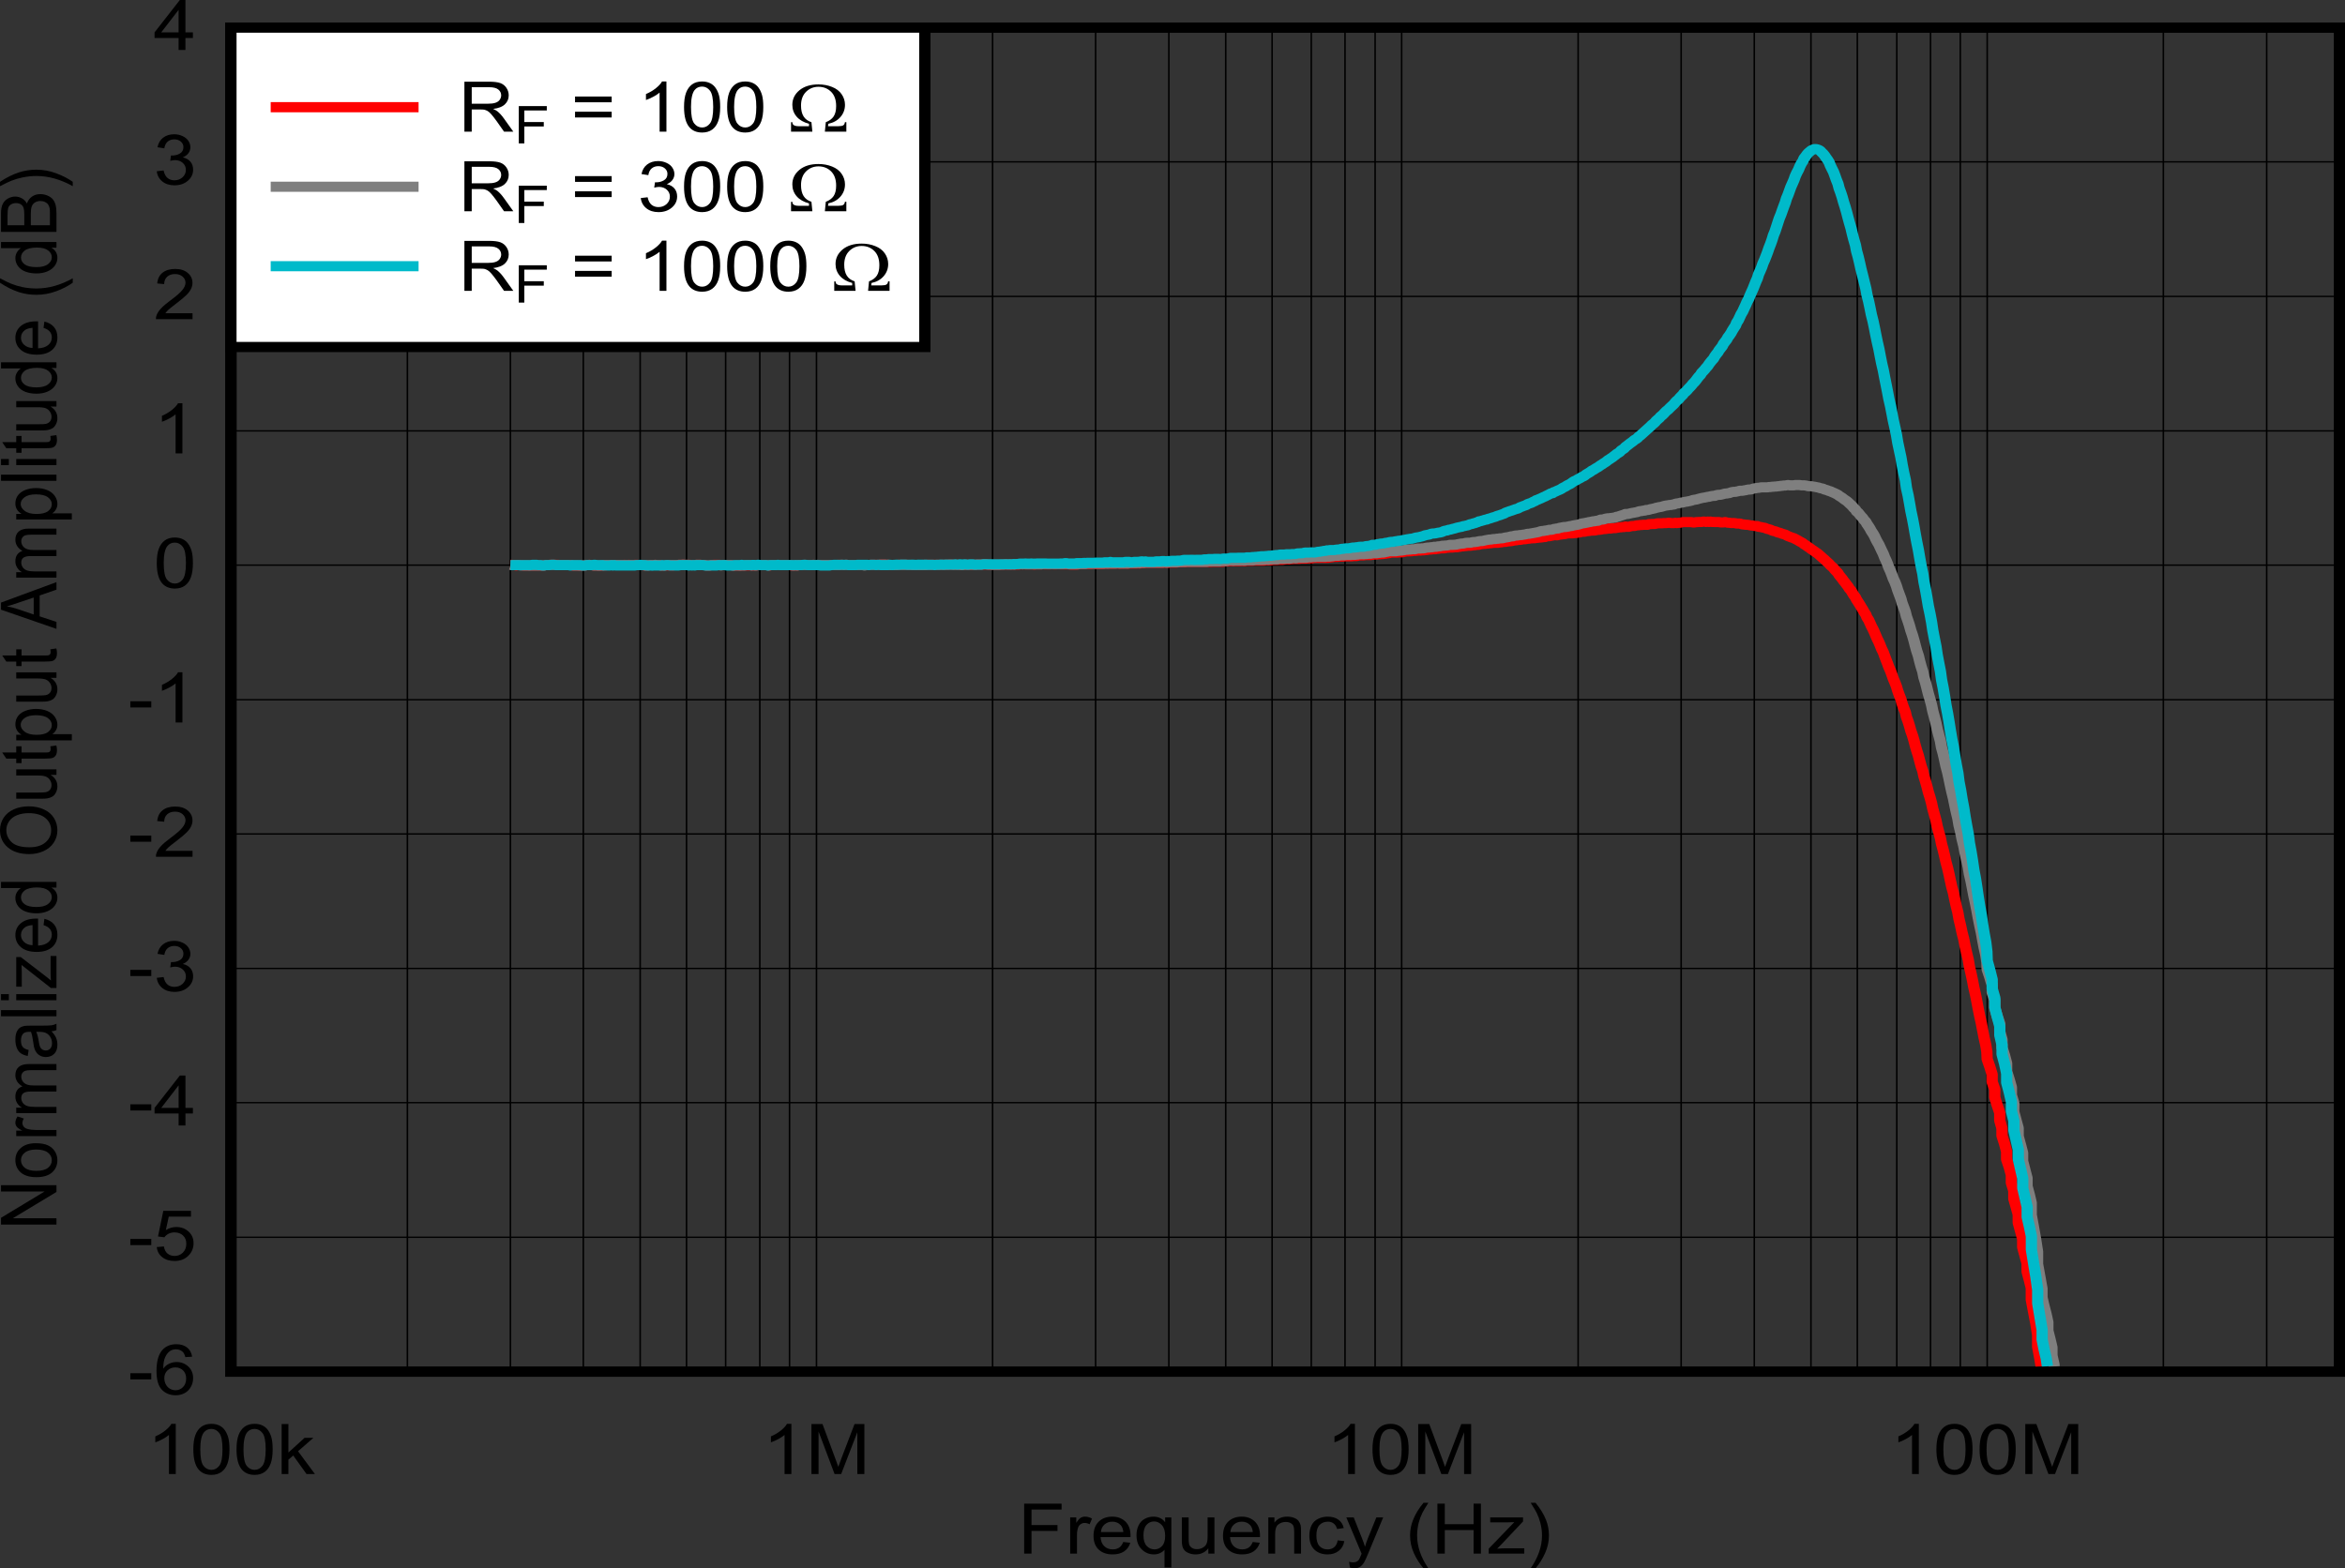 <?xml version="1.0" encoding="UTF-8" standalone="no"?>
<svg
   xmlns:dc="http://purl.org/dc/elements/1.1/"
   xmlns:cc="http://creativecommons.org/ns#"
   xmlns:rdf="http://www.w3.org/1999/02/22-rdf-syntax-ns#"
   xmlns:svg="http://www.w3.org/2000/svg"
   xmlns="http://www.w3.org/2000/svg"
   xmlns:xlink="http://www.w3.org/1999/xlink"
   xmlns:sodipodi="http://sodipodi.sourceforge.net/DTD/sodipodi-0.dtd"
   xmlns:inkscape="http://www.inkscape.org/namespaces/inkscape"
   sodipodi:docname="THS4031-Frequency-Response-Gain=2-RL=150Ohm_Vs=30V.pdf"
   id="svg549"
   version="1.2"
   viewBox="0 0 510.133 341.25"
   height="341.25pt"
   width="510.133pt">
  <rect x="0" y="0" width="510.133" height="341.25" fill="#333333" stroke="none"/>
  <sodipodi:namedview
     id="namedview551"
     inkscape:window-height="480"
     inkscape:window-width="640"
     inkscape:pageshadow="2"
     inkscape:pageopacity="0"
     guidetolerance="10"
     gridtolerance="10"
     objecttolerance="10"
     borderopacity="1"
     bordercolor="#666666"
     pagecolor="#ffffff" />
  <defs
     id="defs154">
    <g
       id="g152">
      <symbol
         id="glyph0-0"
         overflow="visible">
        <path
           inkscape:connector-curvature="0"
           id="path2"
           d="M 2.109,0 V -9.5 H 10.531 V 0 Z M 2.375,-0.234 h 7.906 V -9.25 H 2.375 Z m 0,0"
           style="stroke:none" />
      </symbol>
      <symbol
         id="glyph0-1"
         overflow="visible">
        <path
           inkscape:connector-curvature="0"
           id="path5"
           d="M 1.391,0 V -10.875 H 9.531 v 1.281 H 2.984 v 3.375 h 5.656 V -4.938 H 2.984 V 0 Z m 0,0"
           style="stroke:none" />
      </symbol>
      <symbol
         id="glyph0-2"
         overflow="visible">
        <path
           inkscape:connector-curvature="0"
           id="path8"
           d="m 1.094,0 v -7.875 h 1.328 v 1.188 c 0.34,-0.551 0.656,-0.914 0.938,-1.094 0.289,-0.176 0.613,-0.266 0.969,-0.266 0.496,0 1.004,0.145 1.516,0.422 L 5.328,-6.391 C 4.973,-6.574 4.613,-6.672 4.25,-6.672 c -0.324,0 -0.617,0.09 -0.875,0.266 -0.262,0.18 -0.445,0.418 -0.547,0.719 -0.168,0.48 -0.25,1.004 -0.25,1.562 V 0 Z m 0,0"
           style="stroke:none" />
      </symbol>
      <symbol
         id="glyph0-3"
         overflow="visible">
        <path
           inkscape:connector-curvature="0"
           id="path11"
           d="M 7.094,-2.531 8.625,-2.359 c -0.242,0.805 -0.691,1.43 -1.344,1.875 -0.648,0.438 -1.48,0.656 -2.5,0.656 -1.281,0 -2.301,-0.352 -3.047,-1.062 C 0.992,-1.598 0.625,-2.594 0.625,-3.875 0.625,-5.195 1,-6.223 1.75,-6.953 c 0.758,-0.727 1.742,-1.094 2.953,-1.094 1.164,0 2.117,0.363 2.859,1.078 0.738,0.711 1.109,1.715 1.109,3.016 0,0.086 0,0.207 0,0.359 H 2.156 c 0.051,0.867 0.32,1.527 0.812,1.984 0.488,0.461 1.098,0.688 1.828,0.688 0.539,0 1.004,-0.125 1.391,-0.375 C 6.57,-1.555 6.875,-1.969 7.094,-2.531 Z M 2.234,-4.688 h 4.875 c -0.062,-0.664 -0.254,-1.164 -0.562,-1.5 -0.469,-0.508 -1.082,-0.766 -1.828,-0.766 -0.68,0 -1.254,0.211 -1.719,0.625 -0.461,0.406 -0.715,0.957 -0.766,1.641 z m 0,0"
           style="stroke:none" />
      </symbol>
      <symbol
         id="glyph0-4"
         overflow="visible">
        <path
           inkscape:connector-curvature="0"
           id="path14"
           d="M 6.688,3.016 V -0.844 c -0.23,0.293 -0.555,0.539 -0.969,0.734 -0.418,0.184 -0.863,0.281 -1.328,0.281 -1.031,0 -1.926,-0.367 -2.672,-1.109 -0.75,-0.746 -1.125,-1.773 -1.125,-3.078 0,-0.789 0.148,-1.5 0.453,-2.125 C 1.348,-6.762 1.789,-7.238 2.375,-7.562 c 0.582,-0.32 1.219,-0.484 1.906,-0.484 1.082,0 1.93,0.41 2.547,1.219 V -7.875 h 1.344 V 3.016 Z m -4.578,-6.969 c 0,1.012 0.234,1.773 0.703,2.281 0.477,0.5 1.047,0.75 1.703,0.75 0.633,0 1.176,-0.238 1.625,-0.719 0.457,-0.477 0.688,-1.211 0.688,-2.203 0,-1.039 -0.242,-1.828 -0.719,-2.359 C 5.629,-6.73 5.066,-7 4.422,-7 3.773,-7 3.227,-6.754 2.781,-6.266 c -0.449,0.492 -0.672,1.262 -0.672,2.312 z m 0,0"
           style="stroke:none" />
      </symbol>
      <symbol
         id="glyph0-5"
         overflow="visible">
        <path
           inkscape:connector-curvature="0"
           id="path17"
           d="M 6.844,0 V -1.156 C 6.156,-0.27 5.227,0.172 4.062,0.172 3.551,0.172 3.07,0.082 2.625,-0.094 2.176,-0.27 1.84,-0.492 1.625,-0.766 1.406,-1.035 1.254,-1.363 1.172,-1.75 1.109,-2.008 1.078,-2.426 1.078,-3 V -7.875 H 2.562 V -3.5 c 0,0.688 0.031,1.16 0.094,1.406 0.09,0.344 0.289,0.621 0.594,0.828 0.301,0.199 0.672,0.297 1.109,0.297 0.445,0 0.863,-0.102 1.25,-0.312 0.395,-0.207 0.672,-0.484 0.828,-0.828 0.164,-0.352 0.25,-0.867 0.25,-1.547 V -7.875 H 8.172 V 0 Z m 0,0"
           style="stroke:none" />
      </symbol>
      <symbol
         id="glyph0-6"
         overflow="visible">
        <path
           inkscape:connector-curvature="0"
           id="path20"
           d="M 1.109,0 V -7.875 H 2.438 v 1.125 c 0.645,-0.863 1.578,-1.297 2.797,-1.297 0.52,0 1,0.086 1.438,0.25 0.445,0.168 0.781,0.395 1,0.672 0.215,0.273 0.375,0.602 0.469,0.984 0.051,0.25 0.078,0.684 0.078,1.297 V 0 H 6.734 v -4.797 c 0,-0.539 -0.059,-0.945 -0.172,-1.219 C 6.445,-6.285 6.238,-6.5 5.938,-6.656 5.645,-6.809 5.305,-6.891 4.922,-6.891 c -0.637,0 -1.184,0.184 -1.641,0.547 -0.461,0.355 -0.688,1.039 -0.688,2.047 V 0 Z m 0,0"
           style="stroke:none" />
      </symbol>
      <symbol
         id="glyph0-7"
         overflow="visible">
        <path
           inkscape:connector-curvature="0"
           id="path23"
           d="m 6.812,-2.891 1.453,0.172 c -0.156,0.906 -0.566,1.617 -1.219,2.125 C 6.391,-0.082 5.586,0.172 4.641,0.172 3.441,0.172 2.477,-0.176 1.75,-0.875 1.02,-1.582 0.656,-2.594 0.656,-3.906 0.656,-4.758 0.812,-5.504 1.125,-6.141 1.434,-6.773 1.91,-7.25 2.547,-7.562 c 0.645,-0.32 1.344,-0.484 2.094,-0.484 0.945,0 1.723,0.223 2.328,0.656 0.602,0.43 0.992,1.039 1.172,1.828 L 6.688,-5.359 c -0.137,-0.527 -0.383,-0.926 -0.734,-1.188 -0.344,-0.27 -0.762,-0.406 -1.25,-0.406 -0.75,0 -1.363,0.242 -1.828,0.719 -0.461,0.48 -0.688,1.246 -0.688,2.297 0,1.055 0.223,1.82 0.672,2.297 0.445,0.48 1.035,0.719 1.766,0.719 0.57,0 1.051,-0.16 1.438,-0.484 0.395,-0.32 0.645,-0.816 0.75,-1.484 z m 0,0"
           style="stroke:none" />
      </symbol>
      <symbol
         id="glyph0-8"
         overflow="visible">
        <path
           inkscape:connector-curvature="0"
           id="path26"
           d="M 1.047,3.031 0.875,1.781 c 0.32,0.082 0.609,0.125 0.859,0.125 0.32,0 0.582,-0.055 0.781,-0.156 C 2.711,1.656 2.875,1.512 3,1.328 3.09,1.203 3.242,0.871 3.453,0.344 3.48,0.27 3.531,0.16 3.594,0.016 L 0.266,-7.875 H 1.875 l 1.812,4.562 c 0.238,0.574 0.453,1.184 0.641,1.828 C 4.492,-2.098 4.695,-2.695 4.938,-3.281 L 6.797,-7.875 H 8.281 L 4.953,0.141 C 4.598,1.004 4.32,1.598 4.125,1.922 3.863,2.355 3.559,2.68 3.219,2.891 2.875,3.098 2.465,3.203 2,3.203 1.719,3.203 1.398,3.145 1.047,3.031 Z m 0,0"
           style="stroke:none" />
      </symbol>
      <symbol
         id="glyph0-9"
         overflow="visible">
        <path
           inkscape:connector-curvature="0"
           id="path29"
           d=""
           style="stroke:none" />
      </symbol>
      <symbol
         id="glyph0-10"
         overflow="visible">
        <path
           inkscape:connector-curvature="0"
           id="path32"
           d="M 3.938,3.203 C 3.125,2.266 2.43,1.176 1.859,-0.062 c -0.562,-1.246 -0.844,-2.539 -0.844,-3.875 0,-1.176 0.211,-2.301 0.641,-3.375 0.488,-1.258 1.25,-2.508 2.281,-3.75 H 5 c -0.656,1.031 -1.098,1.77 -1.312,2.203 -0.336,0.688 -0.602,1.402 -0.797,2.141 -0.23,0.93 -0.344,1.855 -0.344,2.781 0,2.387 0.816,4.766 2.453,7.141 z m 0,0"
           style="stroke:none" />
      </symbol>
      <symbol
         id="glyph0-11"
         overflow="visible">
        <path
           inkscape:connector-curvature="0"
           id="path35"
           d="m 1.344,0 v -10.875 h 1.609 v 4.469 H 9.219 V -10.875 H 10.812 V 0 H 9.219 V -5.125 H 2.953 V 0 Z m 0,0"
           style="stroke:none" />
      </symbol>
      <symbol
         id="glyph0-12"
         overflow="visible">
        <path
           inkscape:connector-curvature="0"
           id="path38"
           d="m 0.328,0 v -1.078 l 5.562,-5.766 c -0.625,0.031 -1.184,0.047 -1.672,0.047 H 0.656 V -7.875 H 7.797 V -7 L 3.078,-2 2.156,-1.078 C 2.82,-1.129 3.445,-1.156 4.031,-1.156 H 8.062 V 0 Z m 0,0"
           style="stroke:none" />
      </symbol>
      <symbol
         id="glyph0-13"
         overflow="visible">
        <path
           inkscape:connector-curvature="0"
           id="path41"
           d="m 2.078,3.203 h -1.062 c 1.645,-2.375 2.469,-4.754 2.469,-7.141 0,-0.926 -0.121,-1.848 -0.359,-2.766 C 2.938,-7.441 2.676,-8.148 2.344,-8.828 2.133,-9.273 1.691,-10.02 1.016,-11.062 h 1.062 C 3.105,-9.82 3.875,-8.57 4.375,-7.312 4.789,-6.238 5,-5.113 5,-3.938 c 0,1.336 -0.289,2.629 -0.859,3.875 -0.562,1.238 -1.254,2.328 -2.062,3.266 z m 0,0"
           style="stroke:none" />
      </symbol>
      <symbol
         id="glyph0-14"
         overflow="visible">
        <path
           inkscape:connector-curvature="0"
           id="path44"
           d="m 0.531,-3.266 v -1.344 h 4.562 v 1.344 z m 0,0"
           style="stroke:none" />
      </symbol>
      <symbol
         id="glyph0-15"
         overflow="visible">
        <path
           inkscape:connector-curvature="0"
           id="path47"
           d="m 8.391,-8.203 -1.469,0.094 C 6.785,-8.629 6.598,-9.008 6.359,-9.25 5.953,-9.621 5.457,-9.812 4.875,-9.812 c -0.469,0 -0.887,0.117 -1.25,0.344 -0.461,0.312 -0.824,0.77 -1.094,1.359 -0.273,0.586 -0.414,1.418 -0.422,2.5 0.352,-0.488 0.785,-0.848 1.297,-1.078 0.52,-0.238 1.062,-0.359 1.625,-0.359 0.988,0 1.832,0.332 2.531,0.984 0.695,0.648 1.047,1.492 1.047,2.531 0,0.688 -0.168,1.324 -0.5,1.906 -0.324,0.586 -0.773,1.035 -1.344,1.344 -0.574,0.309 -1.223,0.469 -1.938,0.469 -1.242,0 -2.254,-0.406 -3.031,-1.219 -0.773,-0.82 -1.156,-2.176 -1.156,-4.062 0,-2.09 0.426,-3.617 1.281,-4.578 0.746,-0.832 1.766,-1.25 3.047,-1.25 0.945,0 1.723,0.242 2.328,0.719 0.602,0.48 0.969,1.148 1.094,2 z m -6.047,4.688 c 0,0.461 0.102,0.898 0.312,1.312 0.215,0.418 0.52,0.742 0.906,0.969 0.395,0.219 0.805,0.328 1.234,0.328 0.621,0 1.16,-0.227 1.609,-0.688 0.457,-0.457 0.688,-1.078 0.688,-1.859 0,-0.746 -0.227,-1.336 -0.672,-1.766 C 5.973,-5.652 5.41,-5.875 4.734,-5.875 c -0.668,0 -1.238,0.223 -1.703,0.656 -0.461,0.43 -0.688,0.996 -0.688,1.703 z m 0,0"
           style="stroke:none" />
      </symbol>
      <symbol
         id="glyph0-16"
         overflow="visible">
        <path
           inkscape:connector-curvature="0"
           id="path50"
           d="M 0.703,-2.844 2.25,-2.969 c 0.113,0.688 0.379,1.207 0.797,1.547 0.426,0.344 0.938,0.516 1.531,0.516 0.707,0 1.305,-0.238 1.797,-0.719 0.496,-0.488 0.75,-1.133 0.75,-1.938 0,-0.758 -0.242,-1.359 -0.719,-1.797 C 5.938,-5.805 5.316,-6.031 4.547,-6.031 c -0.469,0 -0.898,0.102 -1.281,0.297 -0.387,0.199 -0.691,0.457 -0.906,0.766 L 0.969,-5.141 2.125,-10.719 h 6.016 v 1.266 H 3.312 L 2.672,-6.531 c 0.715,-0.445 1.477,-0.672 2.281,-0.672 1.051,0 1.938,0.332 2.656,0.984 0.727,0.656 1.094,1.504 1.094,2.531 0,0.992 -0.32,1.84 -0.953,2.547 C 6.969,-0.254 5.91,0.188 4.578,0.188 c -1.094,0 -1.992,-0.273 -2.688,-0.828 -0.699,-0.551 -1.098,-1.285 -1.188,-2.203 z m 0,0"
           style="stroke:none" />
      </symbol>
      <symbol
         id="glyph0-17"
         overflow="visible">
        <path
           inkscape:connector-curvature="0"
           id="path53"
           d="M 5.453,0 V -2.609 H 0.219 v -1.219 l 5.5,-7.047 H 6.938 v 7.047 h 1.625 v 1.219 H 6.938 V 0 Z m 0,-3.828 v -4.906 l -3.781,4.906 z m 0,0"
           style="stroke:none" />
      </symbol>
      <symbol
         id="glyph0-18"
         overflow="visible">
        <path
           inkscape:connector-curvature="0"
           id="path56"
           d="M 0.703,-2.875 2.188,-3.047 c 0.164,0.762 0.453,1.309 0.859,1.641 0.414,0.336 0.914,0.5 1.5,0.5 0.695,0 1.285,-0.219 1.766,-0.656 0.477,-0.434 0.719,-0.977 0.719,-1.625 0,-0.602 -0.227,-1.102 -0.672,-1.5 -0.438,-0.402 -1.004,-0.609 -1.688,-0.609 -0.281,0 -0.633,0.055 -1.047,0.156 L 3.797,-6.312 c 0.09,0.012 0.172,0.016 0.234,0.016 0.633,0 1.203,-0.145 1.703,-0.438 C 6.242,-7.035 6.5,-7.5 6.5,-8.125 6.5,-8.613 6.309,-9.016 5.938,-9.328 5.57,-9.648 5.098,-9.812 4.516,-9.812 c -0.574,0 -1.055,0.164 -1.438,0.484 -0.387,0.324 -0.633,0.816 -0.734,1.469 L 0.859,-8.094 c 0.176,-0.895 0.582,-1.586 1.219,-2.078 0.645,-0.496 1.445,-0.75 2.406,-0.75 0.652,0 1.258,0.133 1.812,0.391 0.559,0.25 0.988,0.602 1.281,1.047 0.289,0.438 0.438,0.902 0.438,1.391 0,0.469 -0.145,0.898 -0.422,1.281 -0.281,0.387 -0.695,0.695 -1.234,0.922 0.707,0.148 1.258,0.457 1.656,0.922 0.395,0.469 0.594,1.055 0.594,1.75 0,0.961 -0.387,1.77 -1.156,2.422 C 6.691,-0.141 5.723,0.188 4.547,0.188 3.484,0.188 2.602,-0.094 1.906,-0.656 1.207,-1.227 0.805,-1.969 0.703,-2.875 Z m 0,0"
           style="stroke:none" />
      </symbol>
      <symbol
         id="glyph0-19"
         overflow="visible">
        <path
           inkscape:connector-curvature="0"
           id="path59"
           d="M 8.484,-1.281 V 0 H 0.516 C 0.504,-0.32 0.562,-0.629 0.688,-0.922 0.883,-1.41 1.207,-1.891 1.656,-2.359 2.102,-2.836 2.75,-3.391 3.594,-4.016 4.902,-4.98 5.789,-5.75 6.25,-6.312 6.715,-6.883 6.953,-7.422 6.953,-7.922 6.953,-8.449 6.738,-8.898 6.312,-9.266 5.895,-9.629 5.348,-9.812 4.672,-9.812 3.961,-9.812 3.395,-9.617 2.969,-9.234 2.539,-8.848 2.32,-8.309 2.312,-7.625 L 0.797,-7.766 c 0.102,-1.027 0.492,-1.812 1.172,-2.344 0.676,-0.539 1.586,-0.812 2.734,-0.812 1.164,0 2.082,0.293 2.75,0.875 0.676,0.574 1.016,1.293 1.016,2.156 0,0.43 -0.102,0.855 -0.297,1.281 C 7.973,-6.191 7.645,-5.746 7.188,-5.281 6.727,-4.82 5.965,-4.184 4.906,-3.375 4.02,-2.695 3.445,-2.238 3.188,-2 c -0.25,0.242 -0.461,0.48 -0.625,0.719 z m 0,0"
           style="stroke:none" />
      </symbol>
      <symbol
         id="glyph0-20"
         overflow="visible">
        <path
           inkscape:connector-curvature="0"
           id="path62"
           d="M 6.281,0 H 4.797 v -8.5 c -0.355,0.305 -0.824,0.613 -1.406,0.922 -0.574,0.305 -1.098,0.535 -1.562,0.688 V -8.188 C 2.66,-8.539 3.383,-8.969 4,-9.469 4.621,-9.965 5.066,-10.453 5.328,-10.922 H 6.281 Z m 0,0"
           style="stroke:none" />
      </symbol>
      <symbol
         id="glyph0-21"
         overflow="visible">
        <path
           inkscape:connector-curvature="0"
           id="path65"
           d="m 0.703,-5.359 c 0,-1.289 0.145,-2.328 0.438,-3.109 0.289,-0.777 0.723,-1.383 1.297,-1.812 0.582,-0.426 1.316,-0.641 2.203,-0.641 0.645,0 1.211,0.121 1.703,0.359 0.488,0.23 0.891,0.57 1.203,1.016 0.32,0.438 0.57,0.977 0.75,1.609 0.176,0.637 0.266,1.496 0.266,2.578 0,1.273 -0.148,2.305 -0.438,3.094 -0.281,0.781 -0.715,1.387 -1.297,1.812 -0.586,0.43 -1.316,0.641 -2.188,0.641 -1.168,0 -2.086,-0.375 -2.75,-1.125 -0.793,-0.902 -1.188,-2.379 -1.188,-4.422 z m 1.516,0 c 0,1.781 0.227,2.973 0.688,3.562 0.465,0.594 1.047,0.891 1.734,0.891 0.676,0 1.242,-0.297 1.703,-0.891 0.465,-0.59 0.703,-1.781 0.703,-3.562 0,-1.789 -0.238,-2.977 -0.703,-3.562 C 5.883,-9.512 5.309,-9.812 4.625,-9.812 c -0.688,0 -1.238,0.262 -1.641,0.781 -0.512,0.668 -0.766,1.895 -0.766,3.672 z m 0,0"
           style="stroke:none" />
      </symbol>
      <symbol
         id="glyph0-22"
         overflow="visible">
        <path
           inkscape:connector-curvature="0"
           id="path68"
           d="m 1.125,0 v -10.875 h 1.469 v 6.203 L 6.109,-7.875 H 8.031 L 4.688,-4.953 8.359,0 H 6.531 L 3.641,-4.031 2.594,-3.125 V 0 Z m 0,0"
           style="stroke:none" />
      </symbol>
      <symbol
         id="glyph0-23"
         overflow="visible">
        <path
           inkscape:connector-curvature="0"
           id="path71"
           d="m 1.25,0 v -10.875 h 2.406 l 2.859,7.703 c 0.258,0.719 0.453,1.258 0.578,1.609 0.133,-0.395 0.348,-0.977 0.641,-1.75 L 10.625,-10.875 h 2.141 V 0 h -1.531 V -9.094 L 7.719,0 H 6.281 L 2.797,-9.25 V 0 Z m 0,0"
           style="stroke:none" />
      </symbol>
      <symbol
         id="glyph0-24"
         overflow="visible">
        <path
           inkscape:connector-curvature="0"
           id="path74"
           d="m 1.328,0 v -10.875 h 5.344 c 1.082,0 1.898,0.102 2.453,0.297 0.559,0.199 1.008,0.551 1.344,1.047 0.332,0.492 0.5,1.035 0.5,1.625 0,0.773 -0.277,1.426 -0.828,1.953 -0.555,0.531 -1.41,0.867 -2.562,1 0.414,0.188 0.734,0.371 0.953,0.547 0.465,0.387 0.91,0.871 1.328,1.453 L 11.969,0 H 9.953 L 8.359,-2.266 C 7.891,-2.91 7.504,-3.406 7.203,-3.75 6.898,-4.102 6.629,-4.348 6.391,-4.484 6.148,-4.617 5.902,-4.719 5.656,-4.781 5.477,-4.809 5.184,-4.828 4.781,-4.828 H 2.922 V 0 Z m 1.594,-6.078 h 3.438 c 0.727,0 1.297,-0.066 1.703,-0.203 C 8.477,-6.414 8.789,-6.629 9,-6.922 9.215,-7.223 9.328,-7.551 9.328,-7.906 c 0,-0.508 -0.211,-0.93 -0.625,-1.266 -0.418,-0.332 -1.074,-0.5 -1.969,-0.5 h -3.812 z m 0,0"
           style="stroke:none" />
      </symbol>
      <symbol
         id="glyph0-25"
         overflow="visible">
        <path
           inkscape:connector-curvature="0"
           id="path77"
           d="M 8.906,-6.391 H 0.938 v -1.25 h 7.969 z m 0,3.297 H 0.938 v -1.25 h 7.969 z m 0,0"
           style="stroke:none" />
      </symbol>
      <symbol
         id="glyph1-0"
         overflow="visible">
        <path
           inkscape:connector-curvature="0"
           id="path80"
           d="M 0,-1.906 H -10.531 V -9.5 H 0 Z M -0.266,-2.141 V -9.25 H -10.281 v 7.109 z m 0,0"
           style="stroke:none" />
      </symbol>
      <symbol
         id="glyph1-1"
         overflow="visible">
        <path
           inkscape:connector-curvature="0"
           id="path83"
           d="M 0,-1.156 H -12.062 V -2.625 l 9.469,-5.719 h -9.469 v -1.375 H 0 V -8.25 l -9.484,5.719 H 0 Z m 0,0"
           style="stroke:none" />
      </symbol>
      <symbol
         id="glyph1-2"
         overflow="visible">
        <path
           inkscape:connector-curvature="0"
           id="path86"
           d="m -4.375,-0.5 c -1.613,0 -2.812,-0.406 -3.594,-1.219 -0.645,-0.676 -0.969,-1.504 -0.969,-2.484 0,-1.082 0.398,-1.969 1.188,-2.656 0.781,-0.684 1.867,-1.031 3.25,-1.031 1.125,0 2.012,0.16 2.656,0.469 0.648,0.305 1.152,0.746 1.516,1.328 0.352,0.574 0.531,1.207 0.531,1.891 0,1.105 -0.391,2.004 -1.172,2.688 C -1.758,-0.836 -2.895,-0.5 -4.375,-0.5 Z m 0,-1.375 c 1.125,0 1.973,-0.219 2.531,-0.656 0.555,-0.445 0.828,-1.004 0.828,-1.672 0,-0.652 -0.281,-1.203 -0.844,-1.641 -0.559,-0.445 -1.414,-0.672 -2.562,-0.672 -1.082,0 -1.898,0.227 -2.453,0.672 -0.559,0.438 -0.844,0.988 -0.844,1.641 0,0.668 0.285,1.227 0.844,1.672 0.555,0.438 1.387,0.656 2.5,0.656 z m 0,0"
           style="stroke:none" />
      </symbol>
      <symbol
         id="glyph1-3"
         overflow="visible">
        <path
           inkscape:connector-curvature="0"
           id="path89"
           d="M 0,-0.984 H -8.75 V -2.188 h 1.328 C -8.035,-2.488 -8.441,-2.77 -8.641,-3.031 -8.836,-3.289 -8.938,-3.578 -8.938,-3.891 c 0,-0.445 0.16,-0.906 0.469,-1.375 l 1.375,0.453 c -0.207,0.336 -0.312,0.664 -0.312,0.984 0,0.293 0.102,0.559 0.297,0.797 0.188,0.23 0.457,0.395 0.797,0.484 0.531,0.148 1.113,0.219 1.734,0.219 H 0 Z m 0,0"
           style="stroke:none" />
      </symbol>
      <symbol
         id="glyph1-4"
         overflow="visible">
        <path
           inkscape:connector-curvature="0"
           id="path92"
           d="m 0,-1 h -8.75 v -1.188 h 1.234 c -0.426,-0.246 -0.77,-0.578 -1.031,-0.984 -0.258,-0.414 -0.391,-0.883 -0.391,-1.406 0,-0.582 0.137,-1.062 0.406,-1.438 0.262,-0.371 0.637,-0.641 1.125,-0.797 -1.02,-0.613 -1.531,-1.422 -1.531,-2.422 0,-0.777 0.242,-1.379 0.719,-1.797 0.48,-0.426 1.223,-0.641 2.219,-0.641 h 6 v 1.328 h -5.5 c -0.59,0 -1.02,0.051 -1.281,0.141 -0.258,0.086 -0.469,0.242 -0.625,0.469 -0.164,0.219 -0.25,0.488 -0.25,0.797 0,0.555 0.211,1.012 0.625,1.375 0.406,0.367 1.059,0.547 1.953,0.547 H 0 V -5.688 h -5.688 c -0.652,0 -1.145,0.113 -1.469,0.328 -0.332,0.219 -0.5,0.582 -0.5,1.078 0,0.375 0.113,0.727 0.328,1.047 0.219,0.312 0.543,0.543 0.969,0.688 0.418,0.137 1.027,0.203 1.828,0.203 H 0 Z m 0,0"
           style="stroke:none" />
      </symbol>
      <symbol
         id="glyph1-5"
         overflow="visible">
        <path
           inkscape:connector-curvature="0"
           id="path95"
           d="m -1.078,-6.141 c 0.469,0.492 0.805,0.965 1,1.422 0.184,0.461 0.281,0.957 0.281,1.484 0,0.867 -0.234,1.535 -0.703,2 -0.465,0.461 -1.07,0.688 -1.812,0.688 -0.426,0 -0.816,-0.086 -1.172,-0.266 C -3.836,-0.988 -4.117,-1.219 -4.328,-1.5 -4.543,-1.777 -4.707,-2.102 -4.812,-2.469 -4.895,-2.727 -4.969,-3.125 -5.031,-3.656 c -0.145,-1.07 -0.316,-1.863 -0.516,-2.375 -0.207,0 -0.336,0 -0.391,0 -0.602,0 -1.031,0.129 -1.281,0.375 -0.332,0.344 -0.5,0.852 -0.5,1.516 0,0.625 0.129,1.09 0.375,1.391 0.242,0.305 0.676,0.527 1.297,0.672 L -6.25,-0.781 c -0.613,-0.113 -1.113,-0.305 -1.5,-0.578 -0.383,-0.27 -0.676,-0.66 -0.875,-1.172 -0.207,-0.52 -0.312,-1.117 -0.312,-1.797 0,-0.676 0.09,-1.223 0.266,-1.641 0.18,-0.414 0.402,-0.723 0.672,-0.922 0.262,-0.195 0.598,-0.336 1,-0.422 0.25,-0.039 0.707,-0.062 1.359,-0.062 h 1.984 c 1.375,0 2.246,-0.023 2.609,-0.078 C -0.68,-7.512 -0.332,-7.629 0,-7.797 v 1.391 c -0.309,0.137 -0.672,0.227 -1.078,0.266 z m -3.312,0.109 c 0.219,0.492 0.41,1.223 0.562,2.188 0.086,0.543 0.184,0.93 0.297,1.156 0.117,0.23 0.277,0.41 0.484,0.531 0.211,0.125 0.445,0.188 0.703,0.188 0.398,0 0.727,-0.133 0.984,-0.406 0.262,-0.27 0.391,-0.664 0.391,-1.188 0,-0.508 -0.125,-0.961 -0.375,-1.359 C -1.59,-5.324 -1.93,-5.625 -2.359,-5.812 -2.691,-5.957 -3.188,-6.031 -3.844,-6.031 Z m 0,0"
           style="stroke:none" />
      </symbol>
      <symbol
         id="glyph1-6"
         overflow="visible">
        <path
           inkscape:connector-curvature="0"
           id="path98"
           d="M 0,-0.969 H -12.062 V -2.312 H 0 Z m 0,0"
           style="stroke:none" />
      </symbol>
      <symbol
         id="glyph1-7"
         overflow="visible">
        <path
           inkscape:connector-curvature="0"
           id="path101"
           d="M -10.359,-1.016 H -12.062 V -2.344 h 1.703 z M 0,-1.016 H -8.75 V -2.344 H 0 Z m 0,0"
           style="stroke:none" />
      </symbol>
      <symbol
         id="glyph1-8"
         overflow="visible">
        <path
           inkscape:connector-curvature="0"
           id="path104"
           d="M 0,-0.297 H -1.203 L -7.594,-5.312 c 0.031,0.574 0.047,1.082 0.047,1.516 V -0.594 H -8.75 v -6.438 h 0.984 l 5.547,4.266 1.016,0.828 C -1.254,-2.539 -1.281,-3.102 -1.281,-3.625 V -7.266 H 0 Z m 0,0"
           style="stroke:none" />
      </symbol>
      <symbol
         id="glyph1-9"
         overflow="visible">
        <path
           inkscape:connector-curvature="0"
           id="path107"
           d="m -2.812,-6.391 0.188,-1.375 c 0.898,0.211 1.598,0.613 2.094,1.203 0.492,0.586 0.734,1.336 0.734,2.25 0,1.156 -0.395,2.074 -1.188,2.75 -0.789,0.668 -1.895,1 -3.312,1 -1.465,0 -2.609,-0.336 -3.422,-1.016 -0.809,-0.684 -1.219,-1.57 -1.219,-2.656 0,-1.051 0.402,-1.91 1.203,-2.578 0.793,-0.664 1.91,-1 3.344,-1 0.094,0 0.227,0 0.391,0 v 5.875 c 0.969,-0.051 1.711,-0.297 2.219,-0.734 0.512,-0.434 0.766,-0.984 0.766,-1.641 0,-0.488 -0.141,-0.906 -0.422,-1.25 -0.289,-0.352 -0.75,-0.629 -1.375,-0.828 z m -2.391,4.375 V -6.406 c -0.738,0.062 -1.289,0.23 -1.656,0.5 -0.57,0.43 -0.859,0.98 -0.859,1.656 0,0.617 0.23,1.133 0.688,1.547 0.449,0.418 1.059,0.648 1.828,0.688 z m 0,0"
           style="stroke:none" />
      </symbol>
      <symbol
         id="glyph1-10"
         overflow="visible">
        <path
           inkscape:connector-curvature="0"
           id="path110"
           d="m 0,-6.109 h -1.109 c 0.875,0.5 1.312,1.238 1.312,2.203 0,0.625 -0.195,1.207 -0.578,1.734 -0.383,0.523 -0.922,0.93 -1.609,1.219 -0.684,0.293 -1.477,0.438 -2.375,0.438 -0.871,0 -1.664,-0.129 -2.375,-0.391 -0.707,-0.27 -1.25,-0.664 -1.625,-1.188 -0.383,-0.52 -0.578,-1.102 -0.578,-1.75 0,-0.477 0.117,-0.898 0.344,-1.266 0.219,-0.371 0.508,-0.676 0.859,-0.906 H -12.062 V -7.344 H 0 Z m -4.359,4.219 c 1.117,0 1.957,-0.211 2.516,-0.641 0.555,-0.426 0.828,-0.926 0.828,-1.5 0,-0.582 -0.266,-1.078 -0.797,-1.484 -0.527,-0.414 -1.336,-0.625 -2.422,-0.625 -1.195,0 -2.078,0.211 -2.641,0.625 -0.559,0.418 -0.844,0.934 -0.844,1.547 0,0.594 0.273,1.09 0.812,1.484 0.543,0.398 1.395,0.594 2.547,0.594 z m 0,0"
           style="stroke:none" />
      </symbol>
      <symbol
         id="glyph1-11"
         overflow="visible">
        <path
           inkscape:connector-curvature="0"
           id="path113"
           d=""
           style="stroke:none" />
      </symbol>
      <symbol
         id="glyph1-12"
         overflow="visible">
        <path
           inkscape:connector-curvature="0"
           id="path116"
           d="m -5.875,-0.734 c -1.996,0 -3.566,-0.484 -4.703,-1.453 -1.133,-0.965 -1.703,-2.219 -1.703,-3.75 0,-1.008 0.27,-1.914 0.797,-2.719 0.531,-0.801 1.277,-1.41 2.234,-1.828 0.949,-0.426 2.027,-0.641 3.234,-0.641 1.219,0 2.316,0.227 3.281,0.672 0.969,0.438 1.707,1.07 2.203,1.891 0.492,0.812 0.734,1.691 0.734,2.625 0,1.031 -0.27,1.949 -0.812,2.75 -0.551,0.805 -1.301,1.414 -2.25,1.828 -0.945,0.418 -1.953,0.625 -3.016,0.625 z m 0.016,-1.484 c 1.461,0 2.613,-0.348 3.453,-1.047 0.836,-0.707 1.25,-1.594 1.25,-2.656 0,-1.082 -0.422,-1.973 -1.266,-2.672 -0.852,-0.695 -2.055,-1.047 -3.609,-1.047 -0.977,0 -1.832,0.152 -2.562,0.453 -0.738,0.293 -1.305,0.73 -1.703,1.312 -0.402,0.574 -0.609,1.215 -0.609,1.922 0,1.023 0.395,1.902 1.172,2.641 0.773,0.73 2.066,1.094 3.875,1.094 z m 0,0"
           style="stroke:none" />
      </symbol>
      <symbol
         id="glyph1-13"
         overflow="visible">
        <path
           inkscape:connector-curvature="0"
           id="path119"
           d="m 0,-6.156 h -1.281 c 0.992,0.605 1.484,1.441 1.484,2.5 0,0.461 -0.102,0.895 -0.297,1.297 -0.195,0.406 -0.445,0.711 -0.75,0.906 -0.301,0.188 -0.664,0.324 -1.094,0.406 -0.289,0.055 -0.754,0.078 -1.391,0.078 H -8.75 V -2.312 h 4.859 c 0.773,0 1.293,-0.023 1.562,-0.078 0.387,-0.082 0.695,-0.258 0.922,-0.531 0.219,-0.27 0.328,-0.609 0.328,-1.016 0,-0.395 -0.113,-0.766 -0.344,-1.109 -0.227,-0.352 -0.535,-0.602 -0.922,-0.75 -0.395,-0.145 -0.969,-0.219 -1.719,-0.219 H -8.75 v -1.344 H 0 Z m 0,0"
           style="stroke:none" />
      </symbol>
      <symbol
         id="glyph1-14"
         overflow="visible">
        <path
           inkscape:connector-curvature="0"
           id="path122"
           d="m -1.328,-3.922 1.312,-0.188 c 0.082,0.375 0.125,0.715 0.125,1.016 0,0.48 -0.086,0.855 -0.25,1.125 -0.164,0.262 -0.391,0.449 -0.672,0.562 -0.277,0.105 -0.863,0.156 -1.75,0.156 h -5.031 v 0.984 H -8.75 V -1.25 h -2.156 l -0.891,-1.328 H -8.75 v -1.344 h 1.156 v 1.344 h 5.109 c 0.43,0 0.707,-0.02 0.828,-0.062 0.117,-0.051 0.211,-0.129 0.281,-0.234 0.074,-0.102 0.109,-0.254 0.109,-0.453 0,-0.145 -0.02,-0.344 -0.062,-0.594 z m 0,0"
           style="stroke:none" />
      </symbol>
      <symbol
         id="glyph1-15"
         overflow="visible">
        <path
           inkscape:connector-curvature="0"
           id="path125"
           d="M 3.344,-1 H -8.75 v -1.219 h 1.141 C -8.043,-2.496 -8.375,-2.82 -8.594,-3.188 -8.82,-3.551 -8.938,-3.988 -8.938,-4.5 c 0,-0.676 0.195,-1.27 0.578,-1.781 0.387,-0.508 0.93,-0.895 1.625,-1.156 0.699,-0.27 1.465,-0.406 2.297,-0.406 0.898,0 1.707,0.148 2.422,0.438 0.711,0.293 1.258,0.715 1.641,1.266 0.383,0.555 0.578,1.133 0.578,1.734 0,0.449 -0.105,0.852 -0.312,1.203 -0.207,0.355 -0.473,0.645 -0.797,0.859 h 4.25 z m -7.672,-1.203 c 1.125,0 1.961,-0.203 2.5,-0.609 0.543,-0.414 0.812,-0.914 0.812,-1.5 0,-0.59 -0.273,-1.098 -0.828,-1.516 -0.559,-0.426 -1.43,-0.641 -2.609,-0.641 -1.102,0 -1.93,0.211 -2.484,0.625 -0.559,0.406 -0.844,0.898 -0.844,1.469 0,0.574 0.301,1.082 0.891,1.516 0.586,0.438 1.441,0.656 2.562,0.656 z m 0,0"
           style="stroke:none" />
      </symbol>
      <symbol
         id="glyph1-16"
         overflow="visible">
        <path
           inkscape:connector-curvature="0"
           id="path128"
           d="M 0,0.016 -12.062,-4.156 V -5.703 L 0,-10.156 v 1.641 L -3.656,-7.25 v 4.547 L 0,-1.5 Z m -4.953,-3.125 v -3.688 l -3.344,1.125 c -1.02,0.355 -1.852,0.617 -2.5,0.781 0.773,0.137 1.539,0.332 2.297,0.578 z m 0,0"
           style="stroke:none" />
      </symbol>
      <symbol
         id="glyph1-17"
         overflow="visible">
        <path
           inkscape:connector-curvature="0"
           id="path131"
           d="m 3.547,-3.547 c -1.031,0.73 -2.242,1.352 -3.625,1.859 -1.383,0.512 -2.816,0.766 -4.297,0.766 -1.301,0 -2.551,-0.188 -3.75,-0.562 -1.383,-0.445 -2.77,-1.133 -4.156,-2.062 v -0.969 c 1.148,0.605 1.965,1.004 2.453,1.188 0.762,0.305 1.555,0.543 2.375,0.719 1.023,0.211 2.055,0.312 3.094,0.312 2.637,0 5.27,-0.738 7.906,-2.219 z m 0,0"
           style="stroke:none" />
      </symbol>
      <symbol
         id="glyph1-18"
         overflow="visible">
        <path
           inkscape:connector-curvature="0"
           id="path134"
           d="M 0,-1.109 H -12.062 V -5.188 c 0,-0.832 0.129,-1.5 0.375,-2 0.242,-0.496 0.617,-0.891 1.125,-1.172 0.5,-0.289 1.027,-0.438 1.578,-0.438 0.523,0 1.012,0.133 1.469,0.391 0.449,0.25 0.816,0.629 1.094,1.125 0.219,-0.652 0.59,-1.16 1.109,-1.516 0.512,-0.352 1.117,-0.531 1.812,-0.531 0.562,0 1.09,0.113 1.578,0.328 0.492,0.219 0.867,0.488 1.125,0.797 0.262,0.312 0.461,0.711 0.594,1.188 C -0.066,-6.535 0,-5.945 0,-5.25 Z m -7,-1.438 V -4.906 C -7,-5.539 -7.047,-6 -7.141,-6.281 c -0.113,-0.363 -0.312,-0.633 -0.594,-0.812 -0.277,-0.184 -0.633,-0.281 -1.062,-0.281 -0.395,0 -0.742,0.09 -1.047,0.266 -0.309,0.168 -0.52,0.414 -0.625,0.734 -0.113,0.324 -0.172,0.879 -0.172,1.656 v 2.172 z m 5.578,0 V -5.25 c 0,-0.465 -0.02,-0.797 -0.062,-0.984 C -1.543,-6.566 -1.656,-6.844 -1.812,-7.062 -1.965,-7.289 -2.191,-7.473 -2.484,-7.609 -2.773,-7.754 -3.113,-7.828 -3.5,-7.828 c -0.445,0 -0.836,0.105 -1.172,0.312 -0.332,0.211 -0.566,0.496 -0.703,0.859 -0.133,0.367 -0.203,0.898 -0.203,1.594 v 2.516 z m 0,0"
           style="stroke:none" />
      </symbol>
      <symbol
         id="glyph1-19"
         overflow="visible">
        <path
           inkscape:connector-curvature="0"
           id="path137"
           d="m 3.547,-1.875 v 0.953 c -2.637,-1.477 -5.27,-2.219 -7.906,-2.219 -1.027,0 -2.055,0.113 -3.078,0.328 -0.82,0.168 -1.609,0.402 -2.359,0.703 -0.496,0.188 -1.328,0.586 -2.484,1.188 V -1.875 c 1.387,-0.926 2.773,-1.613 4.156,-2.062 1.199,-0.383 2.449,-0.578 3.75,-0.578 1.48,0 2.914,0.262 4.297,0.781 1.383,0.512 2.594,1.133 3.625,1.859 z m 0,0"
           style="stroke:none" />
      </symbol>
      <symbol
         id="glyph2-0"
         overflow="visible">
        <path
           inkscape:connector-curvature="0"
           id="path140"
           d="M 1.578,0 V -7.094 H 7.875 V 0 Z m 0.188,-0.172 H 7.688 v -6.75 H 1.766 Z m 0,0"
           style="stroke:none" />
      </symbol>
      <symbol
         id="glyph2-1"
         overflow="visible">
        <path
           inkscape:connector-curvature="0"
           id="path143"
           d="M 1.031,0 V -8.125 H 7.125 v 0.953 H 2.234 V -4.656 H 6.469 V -3.688 H 2.234 V 0 Z m 0,0"
           style="stroke:none" />
      </symbol>
      <symbol
         id="glyph3-0"
         overflow="visible">
        <path
           inkscape:connector-curvature="0"
           id="path146"
           d="m 0.844,0 v -9.5 h 8.438 V 0 Z m 0.266,-0.234 h 7.906 V -9.25 h -7.906 z m 0,0"
           style="stroke:none" />
      </symbol>
      <symbol
         id="glyph3-1"
         overflow="visible">
        <path
           inkscape:connector-curvature="0"
           id="path149"
           d="M 12.5,0 H 7.828 L 8.031,-2.062 c 0.77,-0.289 1.336,-0.707 1.703,-1.25 0.363,-0.539 0.547,-1.297 0.547,-2.266 0,-1.34 -0.367,-2.375 -1.094,-3.094 -0.73,-0.727 -1.648,-1.094 -2.75,-1.094 -1.062,0 -1.965,0.367 -2.703,1.094 -0.73,0.73 -1.094,1.727 -1.094,2.984 0,0.992 0.188,1.785 0.562,2.375 0.371,0.586 0.941,1.004 1.703,1.25 L 5.109,0 H 0.469 V -2.062 H 0.75 c 0.02,0.305 0.109,0.508 0.266,0.609 0.246,0.18 0.625,0.266 1.125,0.266 H 4.375 V -1.719 C 3.219,-2.02 2.32,-2.535 1.688,-3.266 1.062,-3.992 0.75,-4.852 0.75,-5.844 0.75,-7.09 1.258,-8.145 2.281,-9 c 1.027,-0.852 2.414,-1.281 4.156,-1.281 1.07,0 2.055,0.184 2.953,0.547 0.902,0.355 1.598,0.883 2.078,1.578 0.488,0.699 0.734,1.473 0.734,2.312 0,1.023 -0.336,1.914 -1,2.672 -0.668,0.75 -1.543,1.238 -2.625,1.453 l -0.062,0.531 h 2.266 c 0.508,0 0.863,-0.066 1.062,-0.203 0.195,-0.145 0.312,-0.367 0.344,-0.672 H 12.5 Z m 0,0"
           style="stroke:none" />
      </symbol>
    </g>
  </defs>
  <g
     transform="translate(-62.177,-73.124)"
     id="surface1">
    <g
       id="g160"
       style="fill:#000000;fill-opacity:1">
      <use
         height="100%"
         width="100%"
         id="use156"
         y="411.172"
         x="283.586"
         xlink:href="#glyph0-1" />
      <use
         height="100%"
         width="100%"
         id="use158"
         y="411.172"
         x="293.89"
         xlink:href="#glyph0-2" />
    </g>
    <g
       id="g168"
       style="fill:#000000;fill-opacity:1">
      <use
         height="100%"
         width="100%"
         id="use162"
         y="411.172"
         x="299.439"
         xlink:href="#glyph0-3" />
      <use
         height="100%"
         width="100%"
         id="use164"
         y="411.172"
         x="308.816"
         xlink:href="#glyph0-4" />
      <use
         height="100%"
         width="100%"
         id="use166"
         y="411.172"
         x="318.193"
         xlink:href="#glyph0-5" />
    </g>
    <g
       id="g188"
       style="fill:#000000;fill-opacity:1">
      <use
         height="100%"
         width="100%"
         id="use170"
         y="411.172"
         x="327.604"
         xlink:href="#glyph0-3" />
      <use
         height="100%"
         width="100%"
         id="use172"
         y="411.172"
         x="336.981"
         xlink:href="#glyph0-6" />
      <use
         height="100%"
         width="100%"
         id="use174"
         y="411.172"
         x="346.358"
         xlink:href="#glyph0-7" />
      <use
         height="100%"
         width="100%"
         id="use176"
         y="411.172"
         x="354.79"
         xlink:href="#glyph0-8" />
      <use
         height="100%"
         width="100%"
         id="use178"
         y="411.172"
         x="363.223"
         xlink:href="#glyph0-9" />
      <use
         height="100%"
         width="100%"
         id="use180"
         y="411.172"
         x="367.911"
         xlink:href="#glyph0-10" />
      <use
         height="100%"
         width="100%"
         id="use182"
         y="411.172"
         x="373.527"
         xlink:href="#glyph0-11" />
      <use
         height="100%"
         width="100%"
         id="use184"
         y="411.172"
         x="385.704"
         xlink:href="#glyph0-12" />
      <use
         height="100%"
         width="100%"
         id="use186"
         y="411.172"
         x="394.137"
         xlink:href="#glyph0-13" />
    </g>
    <g
       id="g196"
       style="fill:#000000;fill-opacity:1">
      <use
         height="100%"
         width="100%"
         id="use190"
         y="340.728"
         x="74.459"
         xlink:href="#glyph1-1" />
      <use
         height="100%"
         width="100%"
         id="use192"
         y="329.762"
         x="74.459"
         xlink:href="#glyph1-2" />
      <use
         height="100%"
         width="100%"
         id="use194"
         y="321.317"
         x="74.459"
         xlink:href="#glyph1-3" />
    </g>
    <g
       id="g204"
       style="fill:#000000;fill-opacity:1">
      <use
         height="100%"
         width="100%"
         id="use198"
         y="316.32"
         x="74.459"
         xlink:href="#glyph1-4" />
      <use
         height="100%"
         width="100%"
         id="use200"
         y="303.668"
         x="74.459"
         xlink:href="#glyph1-5" />
      <use
         height="100%"
         width="100%"
         id="use202"
         y="295.224"
         x="74.459"
         xlink:href="#glyph1-6" />
    </g>
    <g
       id="g230"
       style="fill:#000000;fill-opacity:1">
      <use
         height="100%"
         width="100%"
         id="use206"
         y="291.776"
         x="74.459"
         xlink:href="#glyph1-7" />
      <use
         height="100%"
         width="100%"
         id="use208"
         y="288.404"
         x="74.459"
         xlink:href="#glyph1-8" />
      <use
         height="100%"
         width="100%"
         id="use210"
         y="280.81"
         x="74.459"
         xlink:href="#glyph1-9" />
      <use
         height="100%"
         width="100%"
         id="use212"
         y="272.365"
         x="74.459"
         xlink:href="#glyph1-10" />
      <use
         height="100%"
         width="100%"
         id="use214"
         y="263.92"
         x="74.459"
         xlink:href="#glyph1-11" />
      <use
         height="100%"
         width="100%"
         id="use216"
         y="259.698"
         x="74.459"
         xlink:href="#glyph1-12" />
      <use
         height="100%"
         width="100%"
         id="use218"
         y="247.882"
         x="74.459"
         xlink:href="#glyph1-13" />
      <use
         height="100%"
         width="100%"
         id="use220"
         y="239.437"
         x="74.459"
         xlink:href="#glyph1-14" />
      <use
         height="100%"
         width="100%"
         id="use222"
         y="235.214"
         x="74.459"
         xlink:href="#glyph1-15" />
      <use
         height="100%"
         width="100%"
         id="use224"
         y="226.77"
         x="74.459"
         xlink:href="#glyph1-13" />
      <use
         height="100%"
         width="100%"
         id="use226"
         y="218.325"
         x="74.459"
         xlink:href="#glyph1-14" />
      <use
         height="100%"
         width="100%"
         id="use228"
         y="214.103"
         x="74.459"
         xlink:href="#glyph1-11" />
    </g>
    <g
       id="g242"
       style="fill:#000000;fill-opacity:1">
      <use
         height="100%"
         width="100%"
         id="use232"
         y="209.941"
         x="74.459"
         xlink:href="#glyph1-16" />
      <use
         height="100%"
         width="100%"
         id="use234"
         y="199.81"
         x="74.459"
         xlink:href="#glyph1-4" />
      <use
         height="100%"
         width="100%"
         id="use236"
         y="187.159"
         x="74.459"
         xlink:href="#glyph1-15" />
      <use
         height="100%"
         width="100%"
         id="use238"
         y="178.714"
         x="74.459"
         xlink:href="#glyph1-6" />
      <use
         height="100%"
         width="100%"
         id="use240"
         y="175.342"
         x="74.459"
         xlink:href="#glyph1-7" />
    </g>
    <g
       id="g246"
       style="fill:#000000;fill-opacity:1">
      <use
         height="100%"
         width="100%"
         id="use244"
         y="171.909"
         x="74.459"
         xlink:href="#glyph1-14" />
    </g>
    <g
       id="g264"
       style="fill:#000000;fill-opacity:1">
      <use
         height="100%"
         width="100%"
         id="use248"
         y="167.748"
         x="74.459"
         xlink:href="#glyph1-13" />
      <use
         height="100%"
         width="100%"
         id="use250"
         y="159.303"
         x="74.459"
         xlink:href="#glyph1-10" />
      <use
         height="100%"
         width="100%"
         id="use252"
         y="150.858"
         x="74.459"
         xlink:href="#glyph1-9" />
      <use
         height="100%"
         width="100%"
         id="use254"
         y="142.414"
         x="74.459"
         xlink:href="#glyph1-11" />
      <use
         height="100%"
         width="100%"
         id="use256"
         y="138.191"
         x="74.459"
         xlink:href="#glyph1-17" />
      <use
         height="100%"
         width="100%"
         id="use258"
         y="133.134"
         x="74.459"
         xlink:href="#glyph1-10" />
      <use
         height="100%"
         width="100%"
         id="use260"
         y="124.689"
         x="74.459"
         xlink:href="#glyph1-18" />
      <use
         height="100%"
         width="100%"
         id="use262"
         y="114.558"
         x="74.459"
         xlink:href="#glyph1-19" />
    </g>
    <path
       inkscape:connector-curvature="0"
       id="path266"
       transform="matrix(2.407,6.06131e-8,-2.00164e-8,-2.167,51.49,421.41)"
       d="m 25.31,22.993 190.58,5e-6 V 157.953 H 25.31 Z m 0,0"
       style="fill:none;stroke:#000000;stroke-width:1.018;stroke-linecap:round;stroke-linejoin:miter;stroke-miterlimit:10;stroke-opacity:1" />
    <path
       inkscape:connector-curvature="0"
       id="path268"
       transform="matrix(2.407,6.06131e-8,-2.00164e-8,-2.167,51.49,421.41)"
       d="m 41.26,157.95 -10e-7,-134.973"
       style="fill:none;stroke:#000000;stroke-width:0.14;stroke-linecap:butt;stroke-linejoin:round;stroke-miterlimit:10;stroke-opacity:1" />
    <path
       inkscape:connector-curvature="0"
       id="path270"
       transform="matrix(2.407,6.06131e-8,-2.00164e-8,-2.167,51.49,421.41)"
       d="m 50.57,157.95 -1e-6,-134.973"
       style="fill:none;stroke:#000000;stroke-width:0.14;stroke-linecap:butt;stroke-linejoin:round;stroke-miterlimit:10;stroke-opacity:1" />
    <path
       inkscape:connector-curvature="0"
       id="path272"
       transform="matrix(2.407,6.06131e-8,-2.00164e-8,-2.167,51.49,421.41)"
       d="m 57.159,157.95 -10e-7,-134.973"
       style="fill:none;stroke:#000000;stroke-width:0.14;stroke-linecap:butt;stroke-linejoin:round;stroke-miterlimit:10;stroke-opacity:1" />
    <path
       inkscape:connector-curvature="0"
       id="path274"
       transform="matrix(2.407,6.06131e-8,-2.00164e-8,-2.167,51.49,421.41)"
       d="m 62.299,157.95 -10e-7,-134.973"
       style="fill:none;stroke:#000000;stroke-width:0.14;stroke-linecap:butt;stroke-linejoin:round;stroke-miterlimit:10;stroke-opacity:1" />
    <path
       inkscape:connector-curvature="0"
       id="path276"
       transform="matrix(2.407,6.06131e-8,-2.00164e-8,-2.167,51.49,421.41)"
       d="m 66.487,157.95 -2e-6,-134.973"
       style="fill:none;stroke:#000000;stroke-width:0.14;stroke-linecap:butt;stroke-linejoin:round;stroke-miterlimit:10;stroke-opacity:1" />
    <path
       inkscape:connector-curvature="0"
       id="path278"
       transform="matrix(2.407,6.06131e-8,-2.00164e-8,-2.167,51.49,421.41)"
       d="m 70.023,157.95 -10e-7,-134.973"
       style="fill:none;stroke:#000000;stroke-width:0.14;stroke-linecap:butt;stroke-linejoin:round;stroke-miterlimit:10;stroke-opacity:1" />
    <path
       inkscape:connector-curvature="0"
       id="path280"
       transform="matrix(2.407,6.06131e-8,-2.00164e-8,-2.167,51.49,421.41)"
       d="m 73.11,157.95 -10e-7,-134.973"
       style="fill:none;stroke:#000000;stroke-width:0.14;stroke-linecap:butt;stroke-linejoin:round;stroke-miterlimit:10;stroke-opacity:1" />
    <path
       inkscape:connector-curvature="0"
       id="path282"
       transform="matrix(2.407,6.06131e-8,-2.00164e-8,-2.167,51.49,421.41)"
       d="m 75.797,157.95 -10e-7,-134.973"
       style="fill:none;stroke:#000000;stroke-width:0.14;stroke-linecap:butt;stroke-linejoin:round;stroke-miterlimit:10;stroke-opacity:1" />
    <path
       inkscape:connector-curvature="0"
       id="path284"
       transform="matrix(2.407,6.06131e-8,-2.00164e-8,-2.167,51.49,421.41)"
       d="m 78.233,157.95 -1e-6,-134.973"
       style="fill:none;stroke:#000000;stroke-width:0.14;stroke-linecap:butt;stroke-linejoin:round;stroke-miterlimit:10;stroke-opacity:1" />
    <path
       inkscape:connector-curvature="0"
       id="path286"
       transform="matrix(2.407,6.06131e-8,-2.00164e-8,-2.167,51.49,421.41)"
       d="m 94.148,157.95 -10e-7,-134.973"
       style="fill:none;stroke:#000000;stroke-width:0.14;stroke-linecap:butt;stroke-linejoin:round;stroke-miterlimit:10;stroke-opacity:1" />
    <path
       inkscape:connector-curvature="0"
       id="path288"
       transform="matrix(2.407,6.06131e-8,-2.00164e-8,-2.167,51.49,421.41)"
       d="M 103.46,157.95 V 22.976"
       style="fill:none;stroke:#000000;stroke-width:0.14;stroke-linecap:butt;stroke-linejoin:round;stroke-miterlimit:10;stroke-opacity:1" />
    <path
       inkscape:connector-curvature="0"
       id="path290"
       transform="matrix(2.407,6.06131e-8,-2.00164e-8,-2.167,51.49,421.41)"
       d="m 110.08,157.95 -1e-5,-134.973"
       style="fill:none;stroke:#000000;stroke-width:0.14;stroke-linecap:butt;stroke-linejoin:round;stroke-miterlimit:10;stroke-opacity:1" />
    <path
       inkscape:connector-curvature="0"
       id="path292"
       transform="matrix(2.407,6.06131e-8,-2.00164e-8,-2.167,51.49,421.41)"
       d="M 115.22,157.95 V 22.976"
       style="fill:none;stroke:#000000;stroke-width:0.14;stroke-linecap:butt;stroke-linejoin:round;stroke-miterlimit:10;stroke-opacity:1" />
    <path
       inkscape:connector-curvature="0"
       id="path294"
       transform="matrix(2.407,6.06131e-8,-2.00164e-8,-2.167,51.49,421.41)"
       d="m 119.411,157.95 -10e-6,-134.973"
       style="fill:none;stroke:#000000;stroke-width:0.14;stroke-linecap:butt;stroke-linejoin:round;stroke-miterlimit:10;stroke-opacity:1" />
    <path
       inkscape:connector-curvature="0"
       id="path296"
       transform="matrix(2.407,6.06131e-8,-2.00164e-8,-2.167,51.49,421.41)"
       d="M 122.951,157.95 V 22.976"
       style="fill:none;stroke:#000000;stroke-width:0.14;stroke-linecap:butt;stroke-linejoin:round;stroke-miterlimit:10;stroke-opacity:1" />
    <path
       inkscape:connector-curvature="0"
       id="path298"
       transform="matrix(2.407,6.06131e-8,-2.00164e-8,-2.167,51.49,421.41)"
       d="M 126,157.95 V 22.976"
       style="fill:none;stroke:#000000;stroke-width:0.14;stroke-linecap:butt;stroke-linejoin:round;stroke-miterlimit:10;stroke-opacity:1" />
    <path
       inkscape:connector-curvature="0"
       id="path300"
       transform="matrix(2.407,6.06131e-8,-2.00164e-8,-2.167,51.49,421.41)"
       d="M 128.72,157.95 V 22.976"
       style="fill:none;stroke:#000000;stroke-width:0.14;stroke-linecap:butt;stroke-linejoin:round;stroke-miterlimit:10;stroke-opacity:1" />
    <path
       inkscape:connector-curvature="0"
       id="path302"
       transform="matrix(2.407,6.06131e-8,-2.00164e-8,-2.167,51.49,421.41)"
       d="M 131.119,157.95 V 22.976"
       style="fill:none;stroke:#000000;stroke-width:0.14;stroke-linecap:butt;stroke-linejoin:round;stroke-miterlimit:10;stroke-opacity:1" />
    <path
       inkscape:connector-curvature="0"
       id="path304"
       transform="matrix(2.407,6.06131e-8,-2.00164e-8,-2.167,51.49,421.41)"
       d="m 147.07,157.95 -1e-5,-134.973"
       style="fill:none;stroke:#000000;stroke-width:0.14;stroke-linecap:butt;stroke-linejoin:round;stroke-miterlimit:10;stroke-opacity:1" />
    <path
       inkscape:connector-curvature="0"
       id="path306"
       transform="matrix(2.407,6.06131e-8,-2.00164e-8,-2.167,51.49,421.41)"
       d="M 156.38,157.95 V 22.976"
       style="fill:none;stroke:#000000;stroke-width:0.14;stroke-linecap:butt;stroke-linejoin:round;stroke-miterlimit:10;stroke-opacity:1" />
    <path
       inkscape:connector-curvature="0"
       id="path308"
       transform="matrix(2.407,6.06131e-8,-2.00164e-8,-2.167,51.49,421.41)"
       d="M 162.989,157.95 V 22.976"
       style="fill:none;stroke:#000000;stroke-width:0.14;stroke-linecap:butt;stroke-linejoin:round;stroke-miterlimit:10;stroke-opacity:1" />
    <path
       inkscape:connector-curvature="0"
       id="path310"
       transform="matrix(2.407,6.06131e-8,-2.00164e-8,-2.167,51.49,421.41)"
       d="M 168.11,157.95 V 22.976"
       style="fill:none;stroke:#000000;stroke-width:0.14;stroke-linecap:butt;stroke-linejoin:round;stroke-miterlimit:10;stroke-opacity:1" />
    <path
       inkscape:connector-curvature="0"
       id="path312"
       transform="matrix(2.407,6.06131e-8,-2.00164e-8,-2.167,51.49,421.41)"
       d="M 172.301,157.95 V 22.976"
       style="fill:none;stroke:#000000;stroke-width:0.14;stroke-linecap:butt;stroke-linejoin:round;stroke-miterlimit:10;stroke-opacity:1" />
    <path
       inkscape:connector-curvature="0"
       id="path314"
       transform="matrix(2.407,6.06131e-8,-2.00164e-8,-2.167,51.49,421.41)"
       d="M 175.87,157.95 V 22.976"
       style="fill:none;stroke:#000000;stroke-width:0.14;stroke-linecap:butt;stroke-linejoin:round;stroke-miterlimit:10;stroke-opacity:1" />
    <path
       inkscape:connector-curvature="0"
       id="path316"
       transform="matrix(2.407,6.06131e-8,-2.00164e-8,-2.167,51.49,421.41)"
       d="m 178.919,157.95 -10e-6,-134.973"
       style="fill:none;stroke:#000000;stroke-width:0.14;stroke-linecap:butt;stroke-linejoin:round;stroke-miterlimit:10;stroke-opacity:1" />
    <path
       inkscape:connector-curvature="0"
       id="path318"
       transform="matrix(2.407,6.06131e-8,-2.00164e-8,-2.167,51.49,421.41)"
       d="m 181.61,157.95 -1e-5,-134.973"
       style="fill:none;stroke:#000000;stroke-width:0.14;stroke-linecap:butt;stroke-linejoin:round;stroke-miterlimit:10;stroke-opacity:1" />
    <path
       inkscape:connector-curvature="0"
       id="path320"
       transform="matrix(2.407,6.06131e-8,-2.00164e-8,-2.167,51.49,421.41)"
       d="M 184.04,157.95 V 22.976"
       style="fill:none;stroke:#000000;stroke-width:0.14;stroke-linecap:butt;stroke-linejoin:round;stroke-miterlimit:10;stroke-opacity:1" />
    <path
       inkscape:connector-curvature="0"
       id="path322"
       transform="matrix(2.407,6.06131e-8,-2.00164e-8,-2.167,51.49,421.41)"
       d="M 199.96,157.95 V 22.976"
       style="fill:none;stroke:#000000;stroke-width:0.14;stroke-linecap:butt;stroke-linejoin:round;stroke-miterlimit:10;stroke-opacity:1" />
    <path
       inkscape:connector-curvature="0"
       id="path324"
       transform="matrix(2.407,6.06131e-8,-2.00164e-8,-2.167,51.49,421.41)"
       d="M 209.299,157.95 V 22.976"
       style="fill:none;stroke:#000000;stroke-width:0.14;stroke-linecap:butt;stroke-linejoin:round;stroke-miterlimit:10;stroke-opacity:1" />
    <g
       id="g330"
       style="fill:#000000;fill-opacity:1">
      <use
         height="100%"
         width="100%"
         id="use326"
         y="376.528"
         x="89.998"
         xlink:href="#glyph0-14" />
      <use
         height="100%"
         width="100%"
         id="use328"
         y="376.528"
         x="95.58"
         xlink:href="#glyph0-15" />
    </g>
    <path
       inkscape:connector-curvature="0"
       id="path332"
       transform="matrix(2.407,6.06131e-8,-2.00164e-8,-2.167,51.49,421.41)"
       d="m 25.31,36.489 190.619,6e-6"
       style="fill:none;stroke:#000000;stroke-width:0.14;stroke-linecap:butt;stroke-linejoin:round;stroke-miterlimit:10;stroke-opacity:1" />
    <g
       id="g338"
       style="fill:#000000;fill-opacity:1">
      <use
         height="100%"
         width="100%"
         id="use334"
         y="347.308"
         x="89.998"
         xlink:href="#glyph0-14" />
      <use
         height="100%"
         width="100%"
         id="use336"
         y="347.308"
         x="95.58"
         xlink:href="#glyph0-16" />
    </g>
    <path
       inkscape:connector-curvature="0"
       id="path340"
       transform="matrix(2.407,6.06131e-8,-2.00164e-8,-2.167,51.49,421.41)"
       d="m 25.31,50.004 190.619,6e-6"
       style="fill:none;stroke:#000000;stroke-width:0.14;stroke-linecap:butt;stroke-linejoin:round;stroke-miterlimit:10;stroke-opacity:1" />
    <g
       id="g346"
       style="fill:#000000;fill-opacity:1">
      <use
         height="100%"
         width="100%"
         id="use342"
         y="318.017"
         x="89.998"
         xlink:href="#glyph0-14" />
      <use
         height="100%"
         width="100%"
         id="use344"
         y="318.017"
         x="95.58"
         xlink:href="#glyph0-17" />
    </g>
    <path
       inkscape:connector-curvature="0"
       id="path348"
       transform="matrix(2.407,6.06131e-8,-2.00164e-8,-2.167,51.49,421.41)"
       d="m 25.31,63.485 190.619,6e-6"
       style="fill:none;stroke:#000000;stroke-width:0.14;stroke-linecap:butt;stroke-linejoin:round;stroke-miterlimit:10;stroke-opacity:1" />
    <g
       id="g354"
       style="fill:#000000;fill-opacity:1">
      <use
         height="100%"
         width="100%"
         id="use350"
         y="288.761"
         x="89.998"
         xlink:href="#glyph0-14" />
      <use
         height="100%"
         width="100%"
         id="use352"
         y="288.761"
         x="95.58"
         xlink:href="#glyph0-18" />
    </g>
    <path
       inkscape:connector-curvature="0"
       id="path356"
       transform="matrix(2.407,6.06131e-8,-2.00164e-8,-2.167,51.49,421.41)"
       d="m 25.31,76.983 190.619,6e-6"
       style="fill:none;stroke:#000000;stroke-width:0.14;stroke-linecap:butt;stroke-linejoin:round;stroke-miterlimit:10;stroke-opacity:1" />
    <g
       id="g362"
       style="fill:#000000;fill-opacity:1">
      <use
         height="100%"
         width="100%"
         id="use358"
         y="259.541"
         x="89.998"
         xlink:href="#glyph0-14" />
      <use
         height="100%"
         width="100%"
         id="use360"
         y="259.541"
         x="95.58"
         xlink:href="#glyph0-19" />
    </g>
    <path
       inkscape:connector-curvature="0"
       id="path364"
       transform="matrix(2.407,6.06131e-8,-2.00164e-8,-2.167,51.49,421.41)"
       d="m 25.31,90.464 190.619,6e-6"
       style="fill:none;stroke:#000000;stroke-width:0.14;stroke-linecap:butt;stroke-linejoin:round;stroke-miterlimit:10;stroke-opacity:1" />
    <g
       id="g370"
       style="fill:#000000;fill-opacity:1">
      <use
         height="100%"
         width="100%"
         id="use366"
         y="230.323"
         x="89.998"
         xlink:href="#glyph0-14" />
      <use
         height="100%"
         width="100%"
         id="use368"
         y="230.323"
         x="95.58"
         xlink:href="#glyph0-20" />
    </g>
    <path
       inkscape:connector-curvature="0"
       id="path372"
       transform="matrix(2.407,6.06131e-8,-2.00164e-8,-2.167,51.49,421.41)"
       d="m 25.31,103.98 190.619,1e-5"
       style="fill:none;stroke:#000000;stroke-width:0.14;stroke-linecap:butt;stroke-linejoin:round;stroke-miterlimit:10;stroke-opacity:1" />
    <g
       id="g376"
       style="fill:#000000;fill-opacity:1">
      <use
         height="100%"
         width="100%"
         id="use374"
         y="201"
         x="95.579"
         xlink:href="#glyph0-21" />
    </g>
    <path
       inkscape:connector-curvature="0"
       id="path378"
       transform="matrix(2.407,6.06131e-8,-2.00164e-8,-2.167,51.49,421.41)"
       d="m 25.31,117.459 190.619,1e-5"
       style="fill:none;stroke:#000000;stroke-width:0.14;stroke-linecap:butt;stroke-linejoin:round;stroke-miterlimit:10;stroke-opacity:1" />
    <g
       id="g382"
       style="fill:#000000;fill-opacity:1">
      <use
         height="100%"
         width="100%"
         id="use380"
         y="171.782"
         x="95.579"
         xlink:href="#glyph0-20" />
    </g>
    <path
       inkscape:connector-curvature="0"
       id="path384"
       transform="matrix(2.407,6.06131e-8,-2.00164e-8,-2.167,51.49,421.41)"
       d="m 25.31,130.96 190.619,1e-5"
       style="fill:none;stroke:#000000;stroke-width:0.14;stroke-linecap:butt;stroke-linejoin:round;stroke-miterlimit:10;stroke-opacity:1" />
    <g
       id="g388"
       style="fill:#000000;fill-opacity:1">
      <use
         height="100%"
         width="100%"
         id="use386"
         y="142.565"
         x="95.579"
         xlink:href="#glyph0-19" />
    </g>
    <path
       inkscape:connector-curvature="0"
       id="path390"
       transform="matrix(2.407,6.06131e-8,-2.00164e-8,-2.167,51.49,421.41)"
       d="M 25.31,144.471 H 215.929"
       style="fill:none;stroke:#000000;stroke-width:0.14;stroke-linecap:butt;stroke-linejoin:round;stroke-miterlimit:10;stroke-opacity:1" />
    <g
       id="g394"
       style="fill:#000000;fill-opacity:1">
      <use
         height="100%"
         width="100%"
         id="use392"
         y="113.26"
         x="95.579"
         xlink:href="#glyph0-18" />
    </g>
    <g
       id="g398"
       style="fill:#000000;fill-opacity:1">
      <use
         height="100%"
         width="100%"
         id="use396"
         y="83.999"
         x="95.579"
         xlink:href="#glyph0-17" />
    </g>
    <g
       id="g408"
       style="fill:#000000;fill-opacity:1">
      <use
         height="100%"
         width="100%"
         id="use400"
         y="393.851"
         x="94.135"
         xlink:href="#glyph0-20" />
      <use
         height="100%"
         width="100%"
         id="use402"
         y="393.851"
         x="103.532"
         xlink:href="#glyph0-21" />
      <use
         height="100%"
         width="100%"
         id="use404"
         y="393.851"
         x="112.928"
         xlink:href="#glyph0-21" />
      <use
         height="100%"
         width="100%"
         id="use406"
         y="393.851"
         x="122.324"
         xlink:href="#glyph0-22" />
    </g>
    <g
       id="g414"
       style="fill:#000000;fill-opacity:1">
      <use
         height="100%"
         width="100%"
         id="use410"
         y="393.851"
         x="228.052"
         xlink:href="#glyph0-20" />
      <use
         height="100%"
         width="100%"
         id="use412"
         y="393.851"
         x="237.448"
         xlink:href="#glyph0-23" />
    </g>
    <g
       id="g422"
       style="fill:#000000;fill-opacity:1">
      <use
         height="100%"
         width="100%"
         id="use416"
         y="393.851"
         x="350.65"
         xlink:href="#glyph0-20" />
      <use
         height="100%"
         width="100%"
         id="use418"
         y="393.851"
         x="360.046"
         xlink:href="#glyph0-21" />
      <use
         height="100%"
         width="100%"
         id="use420"
         y="393.851"
         x="369.443"
         xlink:href="#glyph0-23" />
    </g>
    <g
       id="g432"
       style="fill:#000000;fill-opacity:1">
      <use
         height="100%"
         width="100%"
         id="use424"
         y="393.851"
         x="473.323"
         xlink:href="#glyph0-20" />
      <use
         height="100%"
         width="100%"
         id="use426"
         y="393.851"
         x="482.719"
         xlink:href="#glyph0-21" />
      <use
         height="100%"
         width="100%"
         id="use428"
         y="393.851"
         x="492.115"
         xlink:href="#glyph0-21" />
      <use
         height="100%"
         width="100%"
         id="use430"
         y="393.851"
         x="501.511"
         xlink:href="#glyph0-23" />
    </g>
    <path
       inkscape:connector-curvature="0"
       id="path434"
       transform="matrix(2.407,6.06131e-8,-2.00164e-8,-2.167,51.49,421.41)"
       d="m 50.57,104.009 h 0.117 l 0.133,-0.029 h 0.151 l 0.117,-0.04 0.133,0.04 h 0.401 l 0.133,-0.04 h 1.852 l 0.133,0.04 h 0.25 l 0.151,0.029 h 0.784 l 0.117,-0.029 h 1.084 l 0.101,-0.04 h 0.399 l 0.151,-0.011 h 0.133 l 0.117,0.011 h 0.284 l 0.117,0.04 H 57.562 l 0.149,0.029 0.133,-0.029 h 0.117 l 0.135,-0.04 h 0.265 l 0.135,-0.011 h 0.149 l 0.117,0.011 h 0.385 l 0.149,0.04 h 1.436 l 0.149,0.029 0.133,-0.029 h 0.117 l 0.151,0.029 0.133,-0.029 h 0.25 l 0.151,0.029 h 0.25 l 0.151,-0.029 h 0.383 l 0.117,-0.04 h 0.284 l 0.115,0.04 h 0.401 l 0.133,0.029 0.151,-0.029 h 0.25 l 0.133,-0.04 h 0.401 l 0.117,0.04 0.133,-0.04 h 0.151 l 0.117,0.04 0.133,-0.04 0.151,0.04 h 0.25 l 0.133,0.029 h 0.266 l 0.135,0.022 0.115,-0.022 h 0.534 l 0.151,-0.029 h 0.25 l 0.133,0.029 h 0.401 l 0.151,-0.029 h 0.25 l 0.133,-0.04 h 0.268 l 0.133,0.04 h 0.117 l 0.133,0.029 h 0.55 l 0.101,-0.029 h 0.933 l 0.151,-0.04 0.117,-0.011 0.133,0.011 h 0.151 l 0.117,-0.011 h 0.133 l 0.149,0.011 h 0.651 l 0.133,0.04 0.117,-0.04 h 0.403 l 0.131,0.04 h 0.935 l 0.117,-0.04 0.135,0.04 h 1.735 l 0.133,-0.04 h 0.518 l 0.133,0.04 h 0.399 l 0.151,0.029 0.101,-0.029 h 0.55 l 0.133,0.029 0.117,-0.029 h 1.985 l 0.133,0.029 h 0.401 l 0.133,-0.029 0.117,0.029 h 0.151 l 0.133,-0.029 h 1.852 l 0.133,0.029 h 0.802 l 0.099,0.022 h 0.435 l 0.117,-0.022 h 0.133 l 0.149,-0.029 h 0.651 l 0.133,0.029 h 0.802 l 0.099,-0.029 h 0.802 l 0.135,0.029 0.149,-0.029 h 0.117 l 0.133,0.029 h 2.237 l 0.149,0.022 h 0.133 l 0.117,-0.022 h 0.685 l 0.099,-0.029 h 0.151 l 0.133,0.029 h 1.052 l 0.149,0.022 h 0.935 l 0.117,-0.022 h 1.068 l 0.117,0.022 h 1.467 l 0.117,0.029 h 1.185 l 0.151,-0.029 0.133,0.029 h 0.516 l 0.135,0.031 0.149,-0.031 h 0.502 l 0.149,0.031 0.133,-0.031 h 0.252 l 0.151,0.031 h 0.12 l 0.13,-0.031 h 0.8 l 0.13,-0.029 0.521,1e-5 0.13,0.029 0.149,0.031 h 1.04 l 0.149,0.04 h 0.13 l 0.12,-0.04 h 0.68 l 0.12,0.04 h 0.93 l 0.14,0.011 h 0.11 l 0.151,-0.011 h 0.14 l 0.11,0.011 0.14,-0.011 0.149,0.011 0.12,-0.011 h 0.13 l 0.151,0.011 h 0.649 l 0.13,0.04 0.12,-0.04 0.13,0.04 h 0.271 l 0.13,0.029 h 1.589 l 0.151,0.02 0.101,-0.02 h 0.279 l 0.12,0.02 h 0.531 l 0.149,0.031 h 0.399 l 0.141,0.04 0.109,-0.04 0.141,0.04 h 2.23 l 0.149,0.011 h 0.94 l 0.11,0.04 h 0.291 l 0.099,0.031 h 1.081 l 0.12,0.029 0.13,-0.029 h 0.149 l 0.12,0.029 h 0.531 l 0.14,0.02 h 0.911 l 0.14,0.031 h 0.529 l 0.12,0.04 h 0.43 l 0.101,0.011 h 0.399 l 0.151,0.04 h 0.14 l 0.11,0.031 0.14,-0.031 0.149,0.031 h 0.11 l 0.141,0.02 h 0.529 l 0.12,0.029 h 0.531 l 0.149,0.031 h 0.399 l 0.101,0.04 h 0.55 l 0.14,0.011 h 0.11 l 0.14,-0.011 h 0.151 l 0.109,0.011 h 0.141 l 0.149,0.04 h 0.101 l 0.149,0.031 0.13,0.02 h 0.271 l 0.13,0.029 h 0.399 l 0.12,0.031 h 0.67 l 0.11,0.02 h 0.289 l 0.11,0.031 0.14,0.04 h 0.401 l 0.149,0.031 h 0.5 l 0.151,0.02 0.13,0.029 h 0.269 l 0.13,0.031 h 0.14 l 0.11,0.02 h 0.151 l 0.14,0.031 h 0.11 l 0.149,0.04 0.14,0.011 0.11,0.04 0.14,0.029 h 0.55 l 0.101,0.02 h 0.279 l 0.12,0.031 0.151,0.031 0.13,0.04 h 0.25 l 0.149,0.009 h 0.12 l 0.13,0.042 h 0.25 l 0.151,0.029 h 0.25 l 0.149,0.02 h 0.141 l 0.109,0.031 h 0.141 l 0.149,0.031 0.11,0.02 h 0.14 l 0.149,0.029 h 0.25 l 0.131,0.042 h 0.118 l 0.151,0.029 0.13,0.02 h 0.25 l 0.149,0.031 0.12,0.031 h 0.13 l 0.151,0.02 h 0.25 l 0.14,0.029 h 0.26 l 0.141,0.041 0.109,0.009 0.141,0.04 h 0.149 l 0.11,0.031 h 0.14 l 0.151,0.031 h 0.25 l 0.13,0.02 0.149,0.029 h 0.12 l 0.13,0.041 h 0.151 l 0.099,0.009 0.151,0.07 h 0.14 l 0.11,0.02 h 0.149 l 0.14,0.031 h 0.11 l 0.14,0.029 h 0.151 l 0.11,0.041 h 0.14 l 0.149,0.009 h 0.25 l 0.13,0.04 h 0.12 l 0.151,0.031 0.13,0.02 h 0.12 l 0.149,0.031 0.13,0.029 h 0.12 l 0.13,0.02 0.151,0.031 0.12,0.04 h 0.13 l 0.149,0.031 0.101,0.02 h 0.149 l 0.14,0.031 0.11,0.029 h 0.151 l 0.14,0.02 0.11,0.031 h 0.14 l 0.149,0.04 h 0.11 l 0.14,0.011 h 0.151 l 0.099,0.04 h 0.151 l 0.13,0.031 h 0.12 l 0.149,0.02 0.13,0.029 h 0.12 l 0.13,0.07 0.151,0.011 h 0.12 l 0.13,0.04 0.149,0.031 0.101,0.02 0.149,0.029 0.141,-0.029 0.109,0.029 0.151,0.051 h 0.14 l 0.11,0.031 h 0.14 l 0.149,0.04 0.11,0.031 0.141,0.02 h 0.399 l 0.13,0.029 h 0.149 l 0.12,0.031 0.131,0.02 0.149,0.031 0.101,0.04 0.149,0.009 h 0.14 l 0.11,0.042 0.149,0.029 h 0.141 l 0.109,0.042 h 0.141 l 0.149,0.009 h 0.11 l 0.14,0.04 0.151,0.031 h 0.099 l 0.151,0.02 0.13,0.031 0.12,0.029 h 0.149 l 0.13,0.02 0.12,0.031 h 0.281 l 0.12,0.04 h 0.279 l 0.101,0.031 0.149,0.02 0.14,0.031 h 0.11 l 0.151,0.029 h 0.14 l 0.11,0.051 0.149,-0.031 h 0.14 l 0.11,0.031 0.14,0.04 0.151,0.011 h 0.109 l 0.141,0.04 0.149,0.031 h 0.101 l 0.149,0.029 h 0.13 l 0.12,0.02 h 0.401 l 0.13,0.07 h 0.149 l 0.12,0.011 h 0.281 l 0.099,0.04 0.151,0.031 h 0.399 l 0.14,0.02 h 0.25 l 0.151,0.029 h 0.13 l 0.12,-0.029 h 0.279 l 0.12,0.029 0.13,-0.029 0.151,0.029 h 0.12 l 0.13,0.031 0.149,0.04 h 0.79 l 0.11,-0.04 h 0.14 l 0.149,0.04 h 0.11 l 0.141,0.011 h 0.25 l 0.149,0.04 h 0.13 l 0.12,-0.04 0.149,0.04 0.131,-0.04 0.118,0.04 0.131,-0.04 H 159.3 l 0.12,-0.011 h 0.38 l 0.149,-0.04 h 0.25 l 0.151,0.04 0.14,-0.04 0.11,-0.031 h 0.14 l 0.151,-0.029 h 0.25 l 0.149,-0.02 0.101,-0.031 h 0.279 l 0.12,-0.04 0.151,-0.051 h 0.13 l 0.12,-0.031 h 0.13 l 0.149,-0.02 0.12,-0.029 0.13,-0.031 h 0.151 l 0.118,-0.04 0.131,-0.011 h 0.14 l 0.11,-0.07 0.149,-0.02 0.14,-0.029 0.11,-0.031 0.149,-0.02 0.141,-0.07 0.13,-0.051 0.12,-0.029 0.149,-0.051 0.13,-0.07 0.12,-0.051 0.151,-0.029 0.13,-0.051 0.12,-0.07 0.13,-0.02 0.149,-0.059 0.12,-0.051 0.13,-0.04 0.151,-0.051 0.099,-0.059 0.151,-0.09 0.13,-0.051 0.12,-0.059 0.149,-0.051 0.14,-0.051 0.11,-0.07 0.14,-0.079 0.151,-0.09 0.11,-0.079 0.14,-0.081 0.149,-0.09 0.101,-0.11 0.149,-0.09 0.13,-0.11 0.12,-0.09 0.151,-0.11 0.13,-0.119 0.12,-0.081 0.13,-0.099 0.149,-0.121 0.12,-0.079 0.13,-0.121 0.151,-0.15 0.099,-0.099 0.151,-0.151 0.13,-0.119 0.12,-0.13 0.149,-0.151 0.141,-0.139 0.109,-0.15 0.141,-0.132 0.149,-0.15 0.11,-0.169 0.14,-0.16 0.149,-0.169 0.101,-0.2 0.149,-0.2 0.131,-0.171 0.12,-0.198 0.149,-0.2 0.13,-0.2 0.12,-0.16 0.13,-0.24 0.149,-0.18 0.12,-0.231 0.131,-0.24 0.149,-0.22 0.101,-0.231 0.149,-0.249 0.13,-0.231 0.12,-0.22 0.149,-0.267 0.141,-0.283 0.149,-0.252 0.101,-0.283 0.149,-0.249 0.13,-0.317 0.12,-0.301 0.151,-0.317 0.13,-0.317 0.12,-0.317 0.13,-0.333 0.149,-0.333 0.12,-0.317 0.13,-0.368 0.151,-0.333 0.12,-0.368 0.13,-0.384 0.13,-0.366 0.12,-0.368 0.149,-0.368 0.13,-0.398 0.12,-0.386 0.151,-0.4 0.14,-0.4 0.11,-0.416 0.14,-0.434 0.149,-0.418 0.11,-0.433 0.14,-0.451 0.151,-0.416 0.099,-0.485 0.151,-0.451 0.13,-0.467 0.12,-0.483 0.149,-0.469 0.13,-0.483 0.12,-0.519 0.13,-0.499 0.151,-0.517 0.12,-0.517 0.13,-0.535 0.149,-0.483 0.101,-0.533 0.149,-0.533 0.13,-0.517 0.12,-0.533 0.151,-0.535 0.14,-0.566 0.11,-0.568 0.14,-0.568 0.149,-0.602 0.11,-0.598 0.14,-0.584 0.151,-0.602 0.099,-0.568 0.151,-0.616 0.13,-0.6 0.12,-0.602 0.149,-0.616 0.13,-0.618 0.12,-0.633 0.13,-0.652 0.151,-0.616 0.12,-0.651 0.13,-0.651 0.149,-0.651 0.101,-0.651 0.149,-0.685 0.13,-0.683 0.151,-0.652 0.12,-0.683 0.14,-0.701 0.149,-0.685 0.101,-0.683 0.149,-0.701 0.131,-0.685 0.12,-0.699 0.149,-0.717 0.13,-0.735 0.12,-0.701 0.13,-0.717 0.149,-0.734 0.12,-0.701 0.131,-0.752 0.149,-0.734 0.101,-0.699 0.029,-0.735 0.24,-0.768 0.209,-0.766 v -0.735 l 0.24,-0.768 V 50.538 l 0.211,-0.766 0.239,-0.784 v -0.77 l 0.201,-0.798 v -0.735 l 0.229,-0.784 0.19,-0.802 v -0.784 l 0.23,-0.766 0.2,-0.802 v -0.784 l 0.221,-0.8 v -0.802 l 0.2,-0.784 0.2,-0.8 v -0.818 l 0.201,-0.816 0.2,-0.818 v -0.834 l 0.2,-0.816 0.2,-0.818 v -0.818 l 0.2,-0.834 0.18,-0.816 v -1.168 l 0.201,-1.184 0.2,-1.153 0.17,-1.2 v -1.184 l 0.2,-1.184 0.12,-0.802"
       style="fill:none;stroke:#ff0000;stroke-width:1.018;stroke-linecap:butt;stroke-linejoin:round;stroke-miterlimit:10;stroke-opacity:1" />
    <path
       inkscape:connector-curvature="0"
       id="path436"
       transform="matrix(2.407,6.06131e-8,-2.00164e-8,-2.167,51.49,421.41)"
       d="m 50.57,104.009 0.117,-0.029 h 0.685 l 0.099,-0.04 h 0.685 l 0.117,-0.011 0.133,0.011 h 1.201 l 0.133,0.04 h 0.25 l 0.151,0.029 h 0.5 l 0.151,-0.029 h 1.334 l 0.101,-0.04 h 0.399 l 0.151,-0.011 0.133,0.011 h 0.401 l 0.117,0.04 H 57.562 l 0.149,0.029 0.133,-0.029 h 0.117 l 0.135,-0.04 h 0.265 l 0.135,-0.011 h 0.149 l 0.117,0.011 h 0.133 l 0.135,0.04 h 3.571 l 0.117,-0.04 0.149,0.04 0.135,-0.04 0.115,0.04 h 0.401 l 0.133,0.029 0.151,-0.029 h 0.25 l 0.133,-0.04 h 0.401 l 0.117,0.04 h 0.935 l 0.133,0.029 h 0.266 l 0.135,0.022 0.115,-0.022 h 0.419 l 0.115,-0.029 h 0.401 l 0.133,0.029 h 0.401 l 0.151,-0.029 h 0.25 l 0.133,-0.04 h 0.268 l 0.133,0.04 h 0.8 l 0.101,-0.04 0.149,0.04 h 0.784 l 0.151,-0.04 0.117,-0.011 0.133,0.011 h 0.268 l 0.133,-0.011 0.149,0.011 h 0.252 l 0.133,0.04 h 0.399 l 0.117,-0.04 0.135,0.04 0.149,-0.04 h 0.118 l 0.131,0.04 h 0.802 l 0.133,-0.04 h 0.117 l 0.135,0.04 h 1.868 l 0.117,-0.04 h 0.149 l 0.135,0.04 0.117,-0.04 0.133,0.04 h 0.399 l 0.151,0.029 0.101,-0.029 h 0.55 l 0.133,0.029 0.117,-0.029 h 0.133 l 0.151,0.029 0.117,-0.029 h 1.868 l 0.101,0.029 h 0.149 l 0.133,-0.029 0.117,0.029 h 0.151 l 0.133,-0.029 h 1.302 l 0.149,-0.04 0.135,0.04 h 0.266 l 0.133,0.029 h 0.802 l 0.099,0.022 h 0.435 l 0.117,-0.022 0.133,0.022 0.149,-0.051 h 0.651 l 0.133,0.029 h 1.185 l 0.118,-0.029 h 1.183 l 0.151,0.029 h 1.586 l 0.133,0.022 0.117,-0.022 0.149,0.022 h 0.25 l 0.135,-0.022 h 0.55 l 0.099,-0.029 h 0.151 l 0.133,0.029 h 1.052 l 0.149,0.022 h 0.385 l 0.149,0.029 h 0.252 l 0.149,-0.029 h 0.25 l 0.133,-0.022 h 0.669 l 0.133,0.022 h 0.25 l 0.151,0.029 h 0.115 l 0.135,-0.029 0.149,0.029 0.101,-0.029 0.149,0.029 0.135,-0.029 0.117,0.029 h 0.399 l 0.135,0.031 0.149,-0.031 0.117,0.031 0.133,-0.031 h 1.451 l 0.135,0.031 h 2.237 l 0.149,-0.031 h 0.781 l 0.149,0.031 h 0.54 l 0.11,0.04 h 1.589 l 0.13,0.011 0.151,-0.011 0.12,0.011 h 0.669 l 0.11,0.04 0.151,-0.04 h 0.789 l 0.151,0.04 h 0.649 l 0.13,0.029 0.12,-0.029 0.13,0.029 h 0.271 l 0.13,0.02 h 1.589 l 0.151,0.031 0.101,-0.031 h 0.149 l 0.13,0.031 h 0.8 l 0.14,0.04 h 0.51 l 0.141,0.011 h 1.85 l 0.13,0.04 h 1.05 l 0.14,0.031 h 0.399 l 0.151,0.029 0.099,0.02 h 0.281 l 0.12,-0.02 0.149,0.02 h 0.93 l 0.12,0.031 h 0.67 l 0.11,0.04 h 0.69 l 0.11,0.011 h 0.14 l 0.149,0.04 0.101,-0.04 0.149,0.04 h 0.68 l 0.101,0.031 0.149,0.02 h 0.401 l 0.14,0.029 h 0.399 l 0.11,0.031 0.141,0.04 0.149,-0.04 h 0.101 l 0.149,0.04 h 0.399 l 0.131,0.011 h 0.25 l 0.149,0.04 H 122.91 l 0.149,0.031 h 0.25 l 0.141,0.02 h 0.8 l 0.109,0.029 h 0.291 l 0.101,0.031 h 0.149 l 0.13,0.051 h 0.401 l 0.12,0.04 h 0.399 l 0.13,0.031 h 0.401 l 0.14,0.02 h 0.26 l 0.14,0.029 h 0.11 l 0.14,0.031 h 0.151 l 0.11,0.02 0.14,-0.02 0.149,0.02 h 0.11 l 0.14,0.031 h 0.25 l 0.151,0.04 0.13,0.011 h 0.269 l 0.13,0.04 h 0.14 l 0.11,0.029 h 0.151 l 0.14,0.02 0.11,0.031 0.149,0.031 0.14,0.04 0.11,0.009 h 0.54 l 0.149,0.042 h 0.101 l 0.149,0.029 h 0.13 l 0.12,0.02 0.151,0.031 0.13,0.031 h 0.12 l 0.13,0.02 h 0.149 l 0.12,0.029 h 0.281 l 0.099,0.042 0.151,0.029 h 0.25 l 0.149,0.02 h 0.141 l 0.109,0.031 0.141,0.031 0.149,0.02 h 0.11 l 0.14,0.029 h 0.149 l 0.101,0.041 h 0.149 l 0.131,0.009 0.118,0.04 h 0.151 l 0.13,0.031 0.12,0.031 h 0.13 l 0.149,0.02 h 0.12 l 0.13,0.029 0.151,0.041 h 0.25 l 0.14,0.009 h 0.11 l 0.149,0.04 0.141,0.031 0.109,0.02 0.141,0.031 h 0.149 l 0.11,0.029 0.14,0.041 0.151,0.009 h 0.25 l 0.13,0.04 0.149,0.031 h 0.12 l 0.13,0.02 0.151,0.031 0.099,0.029 0.151,0.02 h 0.14 l 0.11,0.031 0.149,0.04 0.14,0.031 0.11,0.02 0.14,0.031 h 0.151 l 0.11,0.029 0.14,0.02 h 0.149 l 0.11,0.031 h 0.14 l 0.13,0.04 h 0.12 l 0.151,0.011 0.13,0.04 0.12,0.031 0.149,0.02 0.13,0.029 0.12,0.031 0.13,0.04 h 0.151 l 0.12,0.051 0.13,0.031 h 0.149 l 0.101,0.02 0.149,0.029 h 0.14 l 0.11,0.031 0.151,0.02 0.14,0.031 0.11,0.04 h 0.14 l 0.149,0.031 0.11,0.02 0.14,0.029 0.151,0.031 0.099,0.02 0.151,0.031 0.13,0.04 0.12,0.051 0.149,0.029 h 0.13 l 0.12,0.042 0.13,0.009 0.151,0.04 0.12,0.031 h 0.13 l 0.149,0.02 0.101,0.059 0.149,0.02 0.141,0.031 h 0.109 l 0.151,0.07 0.14,0.02 0.11,0.031 0.14,0.029 h 0.149 l 0.11,0.02 0.141,0.031 0.149,0.04 0.13,0.011 0.12,0.04 0.13,0.031 0.149,0.029 0.12,0.02 0.131,0.031 0.149,0.051 0.101,0.04 0.149,0.031 0.14,0.02 0.11,0.029 0.149,0.031 0.141,0.04 0.109,0.011 0.141,0.04 0.149,0.031 h 0.11 l 0.14,0.049 h 0.151 l 0.099,0.051 0.151,0.07 h 0.13 l 0.12,0.009 0.149,0.07 0.13,0.031 0.12,0.02 h 0.13 l 0.151,0.031 h 0.12 l 0.13,0.04 0.149,0.009 0.101,0.07 0.149,0.02 0.14,0.061 0.11,0.04 0.151,0.051 0.14,0.049 0.11,0.061 h 0.149 l 0.14,0.02 0.11,0.029 0.14,0.041 0.151,0.029 0.109,0.02 0.141,0.031 0.149,0.031 0.101,0.049 0.149,0.041 h 0.13 l 0.12,0.049 h 0.151 l 0.13,0.061 h 0.12 l 0.13,0.02 0.149,0.07 0.12,0.009 0.13,0.04 0.151,0.031 0.099,0.051 0.151,0.029 0.14,0.04 0.11,0.011 0.149,0.04 0.14,0.051 0.11,0.031 0.14,0.029 0.151,0.02 0.13,0.031 h 0.12 l 0.149,0.04 0.13,0.011 0.12,0.07 0.13,0.029 0.151,0.02 0.12,0.031 0.13,0.04 0.149,0.011 0.101,0.04 0.149,0.031 0.141,0.02 0.109,0.029 0.151,0.031 0.14,0.04 0.11,0.051 0.14,0.031 0.149,0.02 0.11,0.029 0.141,0.051 0.149,0.04 0.101,0.031 0.149,0.031 0.13,0.02 0.12,0.029 0.149,0.04 0.131,0.011 0.118,0.04 0.131,0.031 0.149,0.02 h 0.12 l 0.13,0.059 0.149,0.04 h 0.101 l 0.149,0.011 0.141,0.04 0.109,0.031 0.151,0.051 h 0.14 l 0.11,0.029 0.14,0.02 0.151,0.07 0.109,0.031 0.141,0.02 h 0.149 l 0.101,0.031 0.149,0.029 0.13,0.051 h 0.271 l 0.13,0.04 0.12,0.011 0.13,0.04 0.149,0.031 h 0.12 l 0.13,0.02 0.151,0.059 0.118,0.04 0.131,0.011 0.14,0.04 h 0.11 l 0.149,0.029 0.14,0.022 h 0.531 l 0.12,0.029 h 0.149 l 0.13,0.031 h 0.12 l 0.151,0.02 h 0.13 l 0.12,0.031 h 0.13 l 0.149,0.04 h 0.12 l 0.13,0.029 h 0.151 l 0.099,0.022 0.151,0.029 0.13,-0.029 h 0.409 l 0.11,0.029 h 0.401 l 0.14,-0.029 h 0.25 l 0.149,-0.022 0.13,-0.029 0.12,-0.04 h 0.281 l 0.12,-0.031 0.13,-0.02 0.149,-0.031 0.12,-0.029 0.13,-0.022 0.151,-0.069 0.099,-0.011 0.151,-0.04 0.13,-0.079 0.12,-0.031 0.149,-0.051 0.141,-0.07 0.109,-0.02 0.141,-0.079 0.149,-0.07 0.11,-0.051 0.14,-0.079 0.149,-0.081 0.101,-0.099 0.149,-0.101 0.131,-0.088 0.12,-0.112 0.149,-0.119 0.13,-0.09 0.12,-0.11 0.13,-0.141 0.149,-0.15 0.12,-0.13 0.131,-0.18 0.149,-0.141 0.101,-0.2 0.149,-0.13 0.13,-0.18 0.12,-0.169 0.149,-0.169 0.141,-0.231 0.149,-0.169 0.101,-0.211 0.149,-0.24 0.13,-0.231 0.12,-0.249 0.151,-0.251 0.13,-0.251 0.12,-0.29 0.13,-0.279 0.149,-0.279 0.12,-0.29 0.13,-0.31 0.151,-0.341 0.12,-0.35 0.13,-0.301 0.13,-0.35 0.12,-0.369 0.149,-0.36 0.13,-0.369 0.12,-0.371 0.151,-0.359 0.14,-0.4 0.11,-0.4 0.14,-0.42 0.149,-0.44 0.11,-0.451 0.14,-0.413 0.151,-0.467 0.099,-0.452 0.151,-0.483 0.13,-0.451 0.12,-0.483 0.149,-0.485 0.13,-0.499 0.12,-0.517 0.13,-0.535 0.151,-0.501 0.12,-0.55 0.13,-0.533 0.149,-0.517 0.101,-0.568 0.149,-0.533 0.13,-0.568 0.12,-0.533 0.151,-0.568 0.14,-0.568 0.11,-0.6 0.14,-0.584 0.149,-0.634 0.11,-0.584 0.14,-0.6 0.151,-0.618 0.099,-0.634 0.151,-0.616 0.13,-0.618 0.12,-0.634 0.149,-0.616 0.13,-0.651 0.12,-0.651 0.13,-0.651 0.151,-0.685 0.12,-0.651 0.13,-0.683 0.149,-0.685 0.101,-0.667 0.149,-0.683 0.13,-0.719 0.151,-0.667 0.12,-0.717 0.14,-0.701 0.149,-0.717 0.101,-0.701 0.149,-0.717 0.131,-0.734 0.12,-0.701 0.149,-0.768 0.13,-0.734 0.12,-0.734 0.13,-0.719 0.149,-0.766 0.12,-0.735 0.131,-0.768 0.149,-0.734 0.101,-0.734 0.029,-0.735 0.24,-0.8 0.209,-0.768 v -0.768 l 0.24,-0.784 v -0.766 l 0.211,-0.786 0.239,-0.8 v -0.8 l 0.201,-0.784 v -0.802 l 0.229,-0.784 0.19,-0.8 v -0.818 l 0.23,-0.802 0.2,-0.784 v -0.8 l 0.221,-0.816 V 49.105 l 0.2,-0.836 0.2,-0.816 v -0.818 l 0.201,-0.816 0.2,-0.852 v -0.833 l 0.2,-0.851 0.2,-0.852 v -0.818 l 0.2,-0.816 0.18,-0.851 v -1.218 l 0.201,-1.218 0.2,-1.251 0.17,-1.218 v -1.251 l 0.2,-1.218 0.2,-1.235 V 30.45 l 0.17,-0.816 0.2,-0.852 0.161,-0.816 v -0.851 l 0.19,-0.834 0.18,-0.851 v -0.818 l 0.179,-0.867 0.021,-0.234"
       style="fill:none;stroke:#7f7f7f;stroke-width:1.018;stroke-linecap:butt;stroke-linejoin:round;stroke-miterlimit:10;stroke-opacity:1" />
    <path
       inkscape:connector-curvature="0"
       id="path438"
       transform="matrix(2.407,6.06131e-8,-2.00164e-8,-2.167,51.49,421.41)"
       d="m 50.57,103.98 h 1.836 l 0.149,0.029 h 0.401 l 0.101,-0.029 h 0.282 l 0.117,-0.04 h 0.151 l 0.133,0.04 h 0.401 l 0.117,0.029 h 0.284 l 0.099,-0.029 h 1.201 l 0.135,-0.04 0.149,0.04 h 0.784 l 0.117,-0.04 h 0.284 l 0.117,0.04 h 0.534 l 0.135,0.029 h 0.149 l 0.115,-0.029 h 0.534 l 0.135,-0.04 h 0.518 l 0.149,0.04 0.135,-0.04 0.115,0.04 0.135,-0.04 h 1.735 l 0.117,0.04 h 0.284 l 0.099,0.029 0.151,-0.029 h 0.25 l 0.149,-0.04 h 0.385 l 0.149,-0.011 0.117,0.011 h 0.667 l 0.117,0.04 0.151,-0.04 0.133,0.04 h 0.25 l 0.151,-0.04 h 0.784 l 0.117,0.04 h 0.683 l 0.135,-0.04 0.115,0.04 0.151,-0.04 0.133,0.04 0.117,-0.04 0.133,0.04 h 0.651 l 0.151,-0.04 h 1.05 l 0.135,0.04 h 0.649 l 0.151,-0.04 h 0.534 l 0.117,0.04 h 0.534 l 0.149,0.029 0.101,-0.029 h 0.8 l 0.135,0.029 0.149,-0.029 h 0.118 l 0.131,0.029 h 0.151 l 0.101,-0.029 h 0.55 l 0.133,-0.04 0.117,0.04 h 0.683 l 0.101,0.029 0.151,-0.029 h 1.985 l 0.133,0.029 h 0.252 l 0.149,-0.029 h 1.052 l 0.133,-0.04 h 0.8 l 0.135,0.04 h 0.117 l 0.133,0.029 h 1.201 l 0.133,-0.029 h 0.651 l 0.151,0.029 h 0.901 l 0.149,-0.029 0.133,0.029 h 0.401 l 0.117,-0.029 0.133,0.029 h 0.151 l 0.099,-0.029 h 0.685 l 0.149,0.029 h 0.101 l 0.151,-0.029 0.133,0.029 h 0.117 l 0.149,0.022 0.133,-0.022 h 0.117 l 0.135,0.022 h 0.399 l 0.151,-0.022 h 0.383 l 0.118,0.022 0.149,-0.022 h 0.25 l 0.135,0.022 0.149,-0.022 0.117,0.022 0.133,-0.022 0.149,0.022 h 0.101 l 0.151,-0.022 h 0.532 l 0.118,-0.029 0.133,0.029 h 0.268 l 0.133,0.022 h 0.149 l 0.101,-0.022 0.151,0.022 h 0.784 l 0.149,0.029 0.117,-0.029 h 0.133 l 0.151,0.029 h 0.099 l 0.151,-0.029 0.133,0.029 h 0.117 l 0.151,-0.029 h 0.133 l 0.117,0.029 h 0.284 l 0.117,-0.029 h 0.667 l 0.149,0.029 h 2.636 l 0.135,0.031 0.117,-0.031 0.149,0.031 h 0.133 l 0.117,0.04 h 0.401 l 0.133,0.011 0.151,-0.011 h 0.25 l 0.133,0.011 0.117,-0.011 h 0.284 l 0.117,0.011 h 0.784 l 0.149,-0.011 h 1.057 l 0.13,0.011 h 0.25 l 0.151,0.04 h 0.13 l 0.12,-0.04 h 0.68 l 0.12,0.04 h 0.529 l 0.14,0.029 0.151,-0.029 0.11,0.029 h 0.669 l 0.12,0.02 h 0.68 l 0.12,0.031 h 0.401 l 0.13,0.04 0.14,-0.04 h 1.05 l 0.149,0.04 h 0.401 l 0.099,-0.04 h 0.151 l 0.13,0.04 h 0.269 l 0.13,0.011 h 0.12 l 0.13,0.04 h 0.151 l 0.12,-0.04 0.13,0.04 0.149,-0.04 h 0.651 l 0.14,0.04 h 0.399 l 0.12,0.031 h 0.281 l 0.101,-0.031 0.149,0.031 h 0.25 l 0.149,0.029 h 0.381 l 0.149,0.02 h 0.25 l 0.149,0.031 0.141,0.04 h 0.51 l 0.14,0.011 h 0.151 l 0.099,-0.011 h 0.151 l 0.13,0.011 h 0.519 l 0.13,0.04 h 0.271 l 0.13,0.031 h 0.399 l 0.14,0.02 h 0.401 l 0.11,-0.02 0.14,0.02 0.149,0.029 h 0.401 l 0.099,0.031 0.151,0.04 h 0.529 l 0.12,0.011 h 0.68 l 0.12,0.04 h 0.38 l 0.151,0.031 h 0.14 l 0.11,0.02 h 0.149 l 0.14,0.029 h 0.11 l 0.14,0.031 h 0.261 l 0.14,0.02 h 0.149 l 0.101,0.031 h 0.279 l 0.12,0.04 h 0.151 l 0.13,0.031 h 0.149 l 0.101,0.02 0.149,0.029 h 0.401 l 0.14,0.031 h 0.399 l 0.11,0.02 h 0.291 l 0.101,0.031 0.149,0.04 h 0.13 l 0.12,0.011 h 0.149 l 0.131,0.04 0.118,0.029 h 0.401 l 0.13,0.02 h 0.149 l 0.101,-0.02 0.149,0.02 0.141,0.031 0.109,0.031 h 0.151 l 0.14,0.04 0.11,0.009 0.14,0.042 h 0.151 l 0.109,0.049 h 0.141 l 0.149,0.031 h 0.38 l 0.12,0.031 0.151,0.02 h 0.13 l 0.12,0.029 0.13,0.042 h 0.149 l 0.12,0.029 0.13,0.02 h 0.25 l 0.151,0.031 0.14,0.031 0.11,0.02 h 0.149 l 0.14,0.029 h 0.11 l 0.14,0.041 0.151,0.009 h 0.25 l 0.149,0.04 0.11,0.031 h 0.14 l 0.13,0.031 0.12,0.02 0.151,0.07 h 0.13 l 0.149,0.009 0.12,0.04 0.13,0.031 0.14,0.02 0.11,0.031 h 0.151 l 0.14,0.029 0.11,0.041 0.149,0.009 0.14,0.04 0.11,0.031 0.14,0.02 h 0.151 l 0.11,0.031 0.14,0.029 0.149,0.02 0.101,0.031 h 0.149 l 0.13,0.04 0.12,0.031 0.151,0.02 0.13,0.031 0.12,0.029 0.13,0.02 0.149,0.031 h 0.12 l 0.13,0.04 0.151,0.051 0.099,0.031 0.151,0.02 0.14,0.029 0.11,0.031 0.149,0.04 0.141,0.051 0.109,0.051 0.141,0.029 0.149,0.031 0.11,0.02 0.14,0.07 0.149,0.031 h 0.101 l 0.149,0.02 0.131,0.029 0.118,0.031 0.151,0.02 0.13,0.031 0.12,0.049 0.13,0.07 0.149,0.042 0.12,0.009 0.13,0.07 0.151,0.02 0.101,0.031 0.149,0.049 0.14,0.031 0.11,0.04 0.149,0.051 0.141,0.031 0.109,0.029 0.141,0.02 0.149,0.07 0.11,0.011 0.14,0.04 0.151,0.031 0.099,0.049 0.151,0.07 0.13,0.011 0.149,0.07 0.12,0.02 0.13,0.059 0.151,0.051 0.099,0.07 0.151,0.02 0.14,0.059 0.11,0.02 0.149,0.07 0.14,0.009 0.11,0.07 0.14,0.031 0.151,0.051 0.11,0.049 0.14,0.041 0.149,0.049 0.11,0.061 0.14,0.049 0.13,0.041 0.12,0.049 0.151,0.061 0.13,0.049 0.12,0.09 0.149,0.061 0.13,0.049 0.12,0.051 0.13,0.04 0.151,0.061 0.12,0.049 0.13,0.051 0.149,0.04 0.101,0.051 0.149,0.099 0.14,0.051 0.11,0.051 0.151,0.059 0.14,0.051 0.11,0.09 0.14,0.059 0.149,0.051 0.11,0.051 0.14,0.09 0.151,0.059 0.099,0.09 0.151,0.051 0.13,0.069 0.12,0.051 0.149,0.081 0.13,0.069 0.12,0.051 0.13,0.081 0.151,0.079 0.12,0.07 0.13,0.079 0.149,0.02 0.101,0.101 0.149,0.051 0.141,0.079 0.109,0.051 0.151,0.07 0.14,0.079 0.11,0.09 0.14,0.079 0.149,0.081 0.11,0.09 0.141,0.079 0.149,0.079 0.13,0.101 0.12,0.099 0.13,0.09 0.149,0.061 0.12,0.088 0.131,0.081 0.149,0.079 0.101,0.09 0.149,0.059 0.14,0.09 0.11,0.11 0.149,0.101 0.141,0.09 0.109,0.079 0.141,0.121 0.149,0.079 0.11,0.081 0.14,0.099 0.151,0.09 0.099,0.079 0.151,0.121 0.13,0.079 0.12,0.101 0.149,0.099 0.13,0.101 0.12,0.119 0.13,0.081 0.151,0.119 0.12,0.081 0.13,0.119 0.149,0.121 0.101,0.099 0.149,0.101 0.14,0.099 0.11,0.151 0.151,0.11 0.14,0.099 0.11,0.15 0.149,0.121 0.14,0.121 0.11,0.099 0.14,0.11 0.151,0.121 0.109,0.119 0.141,0.081 0.149,0.119 0.101,0.13 0.149,0.121 0.13,0.13 0.12,0.121 0.151,0.15 0.13,0.13 0.12,0.121 0.13,0.13 0.149,0.15 0.12,0.141 0.13,0.11 0.151,0.15 0.099,0.141 0.151,0.15 0.14,0.13 0.11,0.15 0.149,0.13 0.14,0.151 0.11,0.139 0.14,0.151 0.151,0.13 0.13,0.15 0.12,0.13 0.149,0.15 0.13,0.141 0.12,0.169 0.13,0.151 0.151,0.13 0.12,0.169 0.13,0.15 0.149,0.16 0.101,0.169 0.149,0.121 0.141,0.16 0.109,0.15 0.151,0.169 0.14,0.171 0.11,0.159 0.14,0.151 0.149,0.2 0.11,0.169 0.141,0.2 0.149,0.169 0.101,0.2 0.149,0.169 0.13,0.16 0.12,0.171 0.149,0.178 0.131,0.222 0.118,0.169 0.131,0.18 0.149,0.18 0.12,0.24 0.13,0.2 0.149,0.2 0.101,0.2 0.149,0.209 0.141,0.2 0.109,0.24 0.151,0.22 0.14,0.2 0.11,0.231 0.14,0.2 0.151,0.251 0.109,0.229 0.141,0.251 0.149,0.251 0.101,0.29 0.149,0.249 0.13,0.31 0.12,0.29 0.151,0.281 0.13,0.319 0.12,0.281 0.13,0.339 0.149,0.31 0.12,0.321 0.13,0.33 0.151,0.369 0.118,0.33 0.131,0.371 0.14,0.35 0.11,0.4 0.149,0.369 0.14,0.369 0.11,0.36 0.149,0.371 0.141,0.398 0.13,0.38 0.12,0.391 0.149,0.42 0.13,0.409 0.12,0.44 0.151,0.411 0.13,0.44 0.12,0.411 0.13,0.44 0.149,0.4 0.12,0.38 0.13,0.398 0.151,0.442 0.099,0.378 0.151,0.4 0.13,0.4 0.12,0.371 0.149,0.369 0.14,0.36 0.11,0.35 0.14,0.341 0.151,0.31 0.11,0.299 0.14,0.321 0.149,0.249 0.101,0.27 0.149,0.211 0.13,0.2 0.12,0.15 0.151,0.141 0.13,0.119 0.12,0.051 0.13,0.059 h 0.149 l 0.12,-0.029 0.13,-0.051 0.151,-0.101 0.099,-0.13 0.151,-0.16 0.13,-0.178 0.12,-0.2 0.149,-0.231 0.141,-0.251 0.109,-0.319 0.141,-0.321 0.149,-0.33 0.11,-0.33 0.14,-0.44 0.149,-0.411 0.101,-0.44 0.149,-0.451 0.131,-0.449 0.12,-0.481 0.149,-0.519 0.13,-0.501 0.12,-0.519 0.13,-0.53 0.149,-0.571 0.12,-0.57 0.131,-0.56 0.149,-0.57 0.101,-0.589 0.149,-0.6 0.13,-0.611 0.12,-0.6 0.149,-0.649 0.141,-0.64 0.149,-0.67 0.101,-0.631 0.149,-0.649 0.13,-0.681 0.12,-0.66 0.151,-0.66 0.13,-0.69 0.12,-0.679 0.13,-0.701 0.149,-0.719 0.12,-0.701 0.13,-0.73 0.151,-0.719 0.12,-0.701 0.13,-0.719 0.13,-0.73 0.12,-0.701 0.149,-0.719 0.13,-0.741 0.12,-0.699 0.151,-0.75 0.14,-0.73 0.11,-0.741 0.14,-0.73 0.149,-0.77 0.11,-0.73 0.14,-0.8 0.151,-0.75 0.099,-0.8 0.151,-0.741 0.13,-0.8 0.12,-0.77 0.149,-0.78 0.13,-0.77 0.12,-0.77 0.13,-0.78 0.151,-0.831 0.12,-0.789 0.13,-0.8 0.149,-0.78 0.101,-0.8 0.149,-0.82 0.13,-0.82 0.12,-0.798 0.151,-0.784 0.14,-0.834 0.11,-0.818 0.14,-0.816 0.149,-0.818 0.11,-0.834 0.14,-0.816 0.151,-0.852 0.099,-0.816 0.151,-0.852 0.13,-0.851 0.12,-0.851 0.149,-0.851 0.13,-0.851 0.12,-0.851 0.13,-0.851 0.151,-0.852 0.12,-0.851 0.13,-0.867 0.149,-0.851 0.101,-0.885 0.149,-0.851 0.13,-0.901 0.151,-0.885 0.12,-0.867 0.14,-0.883 0.149,-0.885 0.101,-0.867 0.149,-0.885 0.131,-0.901 0.12,-0.917 0.149,-0.869 0.13,-0.934 0.12,-0.917 0.13,-0.901 0.149,-0.935 0.12,-0.917 0.131,-0.901 0.149,-0.899 0.101,-0.935 0.029,-0.917 0.24,-0.952 0.209,-0.934 v -0.917 l 0.24,-0.935 v -0.934 l 0.211,-0.935 0.239,-0.968 v -0.901 l 0.201,-0.968 v -0.934 l 0.229,-0.952 0.19,-0.968 v -0.934 l 0.23,-0.968 0.2,-0.968 v -0.935 l 0.221,-0.966 v -0.952 l 0.399,-1.936 v -0.952 l 0.201,-0.966 0.2,-0.968 v -0.97 l 0.2,-0.95 0.2,-0.968 v -1.002 l 0.2,-0.95 0.18,-0.968 v -1.335 l 0.201,-1.384 0.2,-1.334 0.17,-1.335 v -1.352 l 0.2,-1.335 0.2,-1.334 v -0.97 l 0.17,-0.95 0.2,-0.934 0.11,-0.802"
       style="fill:none;stroke:#00baca;stroke-width:1.018;stroke-linecap:butt;stroke-linejoin:round;stroke-miterlimit:10;stroke-opacity:1" />
    <path
       inkscape:connector-curvature="0"
       id="path440"
       transform="matrix(2.407,6.06131e-8,-2.00164e-8,-2.167,51.49,421.41)"
       d="m 25.31,22.993 190.58,5e-6 V 157.953 H 25.31 Z m 0,0"
       style="fill:none;stroke:#000000;stroke-width:1.018;stroke-linecap:round;stroke-linejoin:miter;stroke-miterlimit:10;stroke-opacity:1" />
    <path
       inkscape:connector-curvature="0"
       id="path442"
       transform="matrix(2.407,6.06131e-8,-2.00164e-8,-2.167,51.49,421.41)"
       d="m 25.31,125.879 h 62.716 v 32.069 H 25.31 Z m 0,0"
       style="fill:#ffffff;fill-opacity:1;fill-rule:evenodd;stroke:#000000;stroke-width:1.018;stroke-linecap:round;stroke-linejoin:miter;stroke-miterlimit:10;stroke-opacity:1" />
    <path
       inkscape:connector-curvature="0"
       id="path444"
       transform="matrix(2.407,6.06131e-8,-2.00164e-8,-2.167,51.49,421.41)"
       d="m 29.414,149.96 h 12.348"
       style="fill:none;stroke:#ff0000;stroke-width:1.018;stroke-linecap:square;stroke-linejoin:round;stroke-miterlimit:10;stroke-opacity:1" />
    <g
       id="g448"
       style="fill:#000000;fill-opacity:1">
      <use
         height="100%"
         width="100%"
         id="use446"
         y="101.773"
         x="161.876"
         xlink:href="#glyph0-24" />
    </g>
    <g
       id="g452"
       style="fill:#000000;fill-opacity:1">
      <use
         height="100%"
         width="100%"
         id="use450"
         y="104.33"
         x="174.004"
         xlink:href="#glyph2-1" />
    </g>
    <g
       id="g456"
       style="fill:#000000;fill-opacity:1">
      <use
         height="100%"
         width="100%"
         id="use454"
         y="101.773"
         x="181.712"
         xlink:href="#glyph0-9" />
    </g>
    <g
       id="g464"
       style="fill:#000000;fill-opacity:1">
      <use
         height="100%"
         width="100%"
         id="use458"
         y="101.773"
         x="186.334"
         xlink:href="#glyph0-25" />
      <use
         height="100%"
         width="100%"
         id="use460"
         y="101.773"
         x="196.183"
         xlink:href="#glyph0-9" />
      <use
         height="100%"
         width="100%"
         id="use462"
         y="101.773"
         x="200.871"
         xlink:href="#glyph0-20" />
    </g>
    <g
       id="g472"
       style="fill:#000000;fill-opacity:1">
      <use
         height="100%"
         width="100%"
         id="use466"
         y="101.773"
         x="210.282"
         xlink:href="#glyph0-21" />
      <use
         height="100%"
         width="100%"
         id="use468"
         y="101.773"
         x="219.659"
         xlink:href="#glyph0-21" />
      <use
         height="100%"
         width="100%"
         id="use470"
         y="101.773"
         x="229.036"
         xlink:href="#glyph0-9" />
    </g>
    <g
       id="g476"
       style="fill:#000000;fill-opacity:1">
      <use
         height="100%"
         width="100%"
         id="use474"
         y="101.773"
         x="233.792"
         xlink:href="#glyph3-1" />
    </g>
    <path
       inkscape:connector-curvature="0"
       id="path478"
       transform="matrix(2.407,6.06131e-8,-2.00164e-8,-2.167,51.49,421.41)"
       d="m 29.414,141.969 h 12.348"
       style="fill:none;stroke:#7f7f7f;stroke-width:1.018;stroke-linecap:square;stroke-linejoin:round;stroke-miterlimit:10;stroke-opacity:1" />
    <g
       id="g482"
       style="fill:#000000;fill-opacity:1">
      <use
         height="100%"
         width="100%"
         id="use480"
         y="119.091"
         x="161.876"
         xlink:href="#glyph0-24" />
    </g>
    <g
       id="g486"
       style="fill:#000000;fill-opacity:1">
      <use
         height="100%"
         width="100%"
         id="use484"
         y="121.648"
         x="174.004"
         xlink:href="#glyph2-1" />
    </g>
    <g
       id="g490"
       style="fill:#000000;fill-opacity:1">
      <use
         height="100%"
         width="100%"
         id="use488"
         y="119.091"
         x="181.712"
         xlink:href="#glyph0-9" />
    </g>
    <g
       id="g498"
       style="fill:#000000;fill-opacity:1">
      <use
         height="100%"
         width="100%"
         id="use492"
         y="119.091"
         x="186.334"
         xlink:href="#glyph0-25" />
      <use
         height="100%"
         width="100%"
         id="use494"
         y="119.091"
         x="196.183"
         xlink:href="#glyph0-9" />
      <use
         height="100%"
         width="100%"
         id="use496"
         y="119.091"
         x="200.871"
         xlink:href="#glyph0-18" />
    </g>
    <g
       id="g506"
       style="fill:#000000;fill-opacity:1">
      <use
         height="100%"
         width="100%"
         id="use500"
         y="119.091"
         x="210.282"
         xlink:href="#glyph0-21" />
      <use
         height="100%"
         width="100%"
         id="use502"
         y="119.091"
         x="219.659"
         xlink:href="#glyph0-21" />
      <use
         height="100%"
         width="100%"
         id="use504"
         y="119.091"
         x="229.036"
         xlink:href="#glyph0-9" />
    </g>
    <g
       id="g510"
       style="fill:#000000;fill-opacity:1">
      <use
         height="100%"
         width="100%"
         id="use508"
         y="119.091"
         x="233.792"
         xlink:href="#glyph3-1" />
    </g>
    <path
       inkscape:connector-curvature="0"
       id="path512"
       transform="matrix(2.407,6.06131e-8,-2.00164e-8,-2.167,51.49,421.41)"
       d="m 29.414,133.991 h 12.348"
       style="fill:none;stroke:#00baca;stroke-width:1.018;stroke-linecap:square;stroke-linejoin:round;stroke-miterlimit:10;stroke-opacity:1" />
    <g
       id="g516"
       style="fill:#000000;fill-opacity:1">
      <use
         height="100%"
         width="100%"
         id="use514"
         y="136.409"
         x="161.876"
         xlink:href="#glyph0-24" />
    </g>
    <g
       id="g520"
       style="fill:#000000;fill-opacity:1">
      <use
         height="100%"
         width="100%"
         id="use518"
         y="138.967"
         x="174.004"
         xlink:href="#glyph2-1" />
    </g>
    <g
       id="g524"
       style="fill:#000000;fill-opacity:1">
      <use
         height="100%"
         width="100%"
         id="use522"
         y="136.409"
         x="181.712"
         xlink:href="#glyph0-9" />
    </g>
    <g
       id="g532"
       style="fill:#000000;fill-opacity:1">
      <use
         height="100%"
         width="100%"
         id="use526"
         y="136.409"
         x="186.334"
         xlink:href="#glyph0-25" />
      <use
         height="100%"
         width="100%"
         id="use528"
         y="136.409"
         x="196.183"
         xlink:href="#glyph0-9" />
      <use
         height="100%"
         width="100%"
         id="use530"
         y="136.409"
         x="200.871"
         xlink:href="#glyph0-20" />
    </g>
    <g
       id="g542"
       style="fill:#000000;fill-opacity:1">
      <use
         height="100%"
         width="100%"
         id="use534"
         y="136.409"
         x="210.282"
         xlink:href="#glyph0-21" />
      <use
         height="100%"
         width="100%"
         id="use536"
         y="136.409"
         x="219.659"
         xlink:href="#glyph0-21" />
      <use
         height="100%"
         width="100%"
         id="use538"
         y="136.409"
         x="229.036"
         xlink:href="#glyph0-21" />
      <use
         height="100%"
         width="100%"
         id="use540"
         y="136.409"
         x="238.413"
         xlink:href="#glyph0-9" />
    </g>
    <g
       id="g546"
       style="fill:#000000;fill-opacity:1">
      <use
         height="100%"
         width="100%"
         id="use544"
         y="136.409"
         x="243.191"
         xlink:href="#glyph3-1" />
    </g>
  </g>
</svg>
